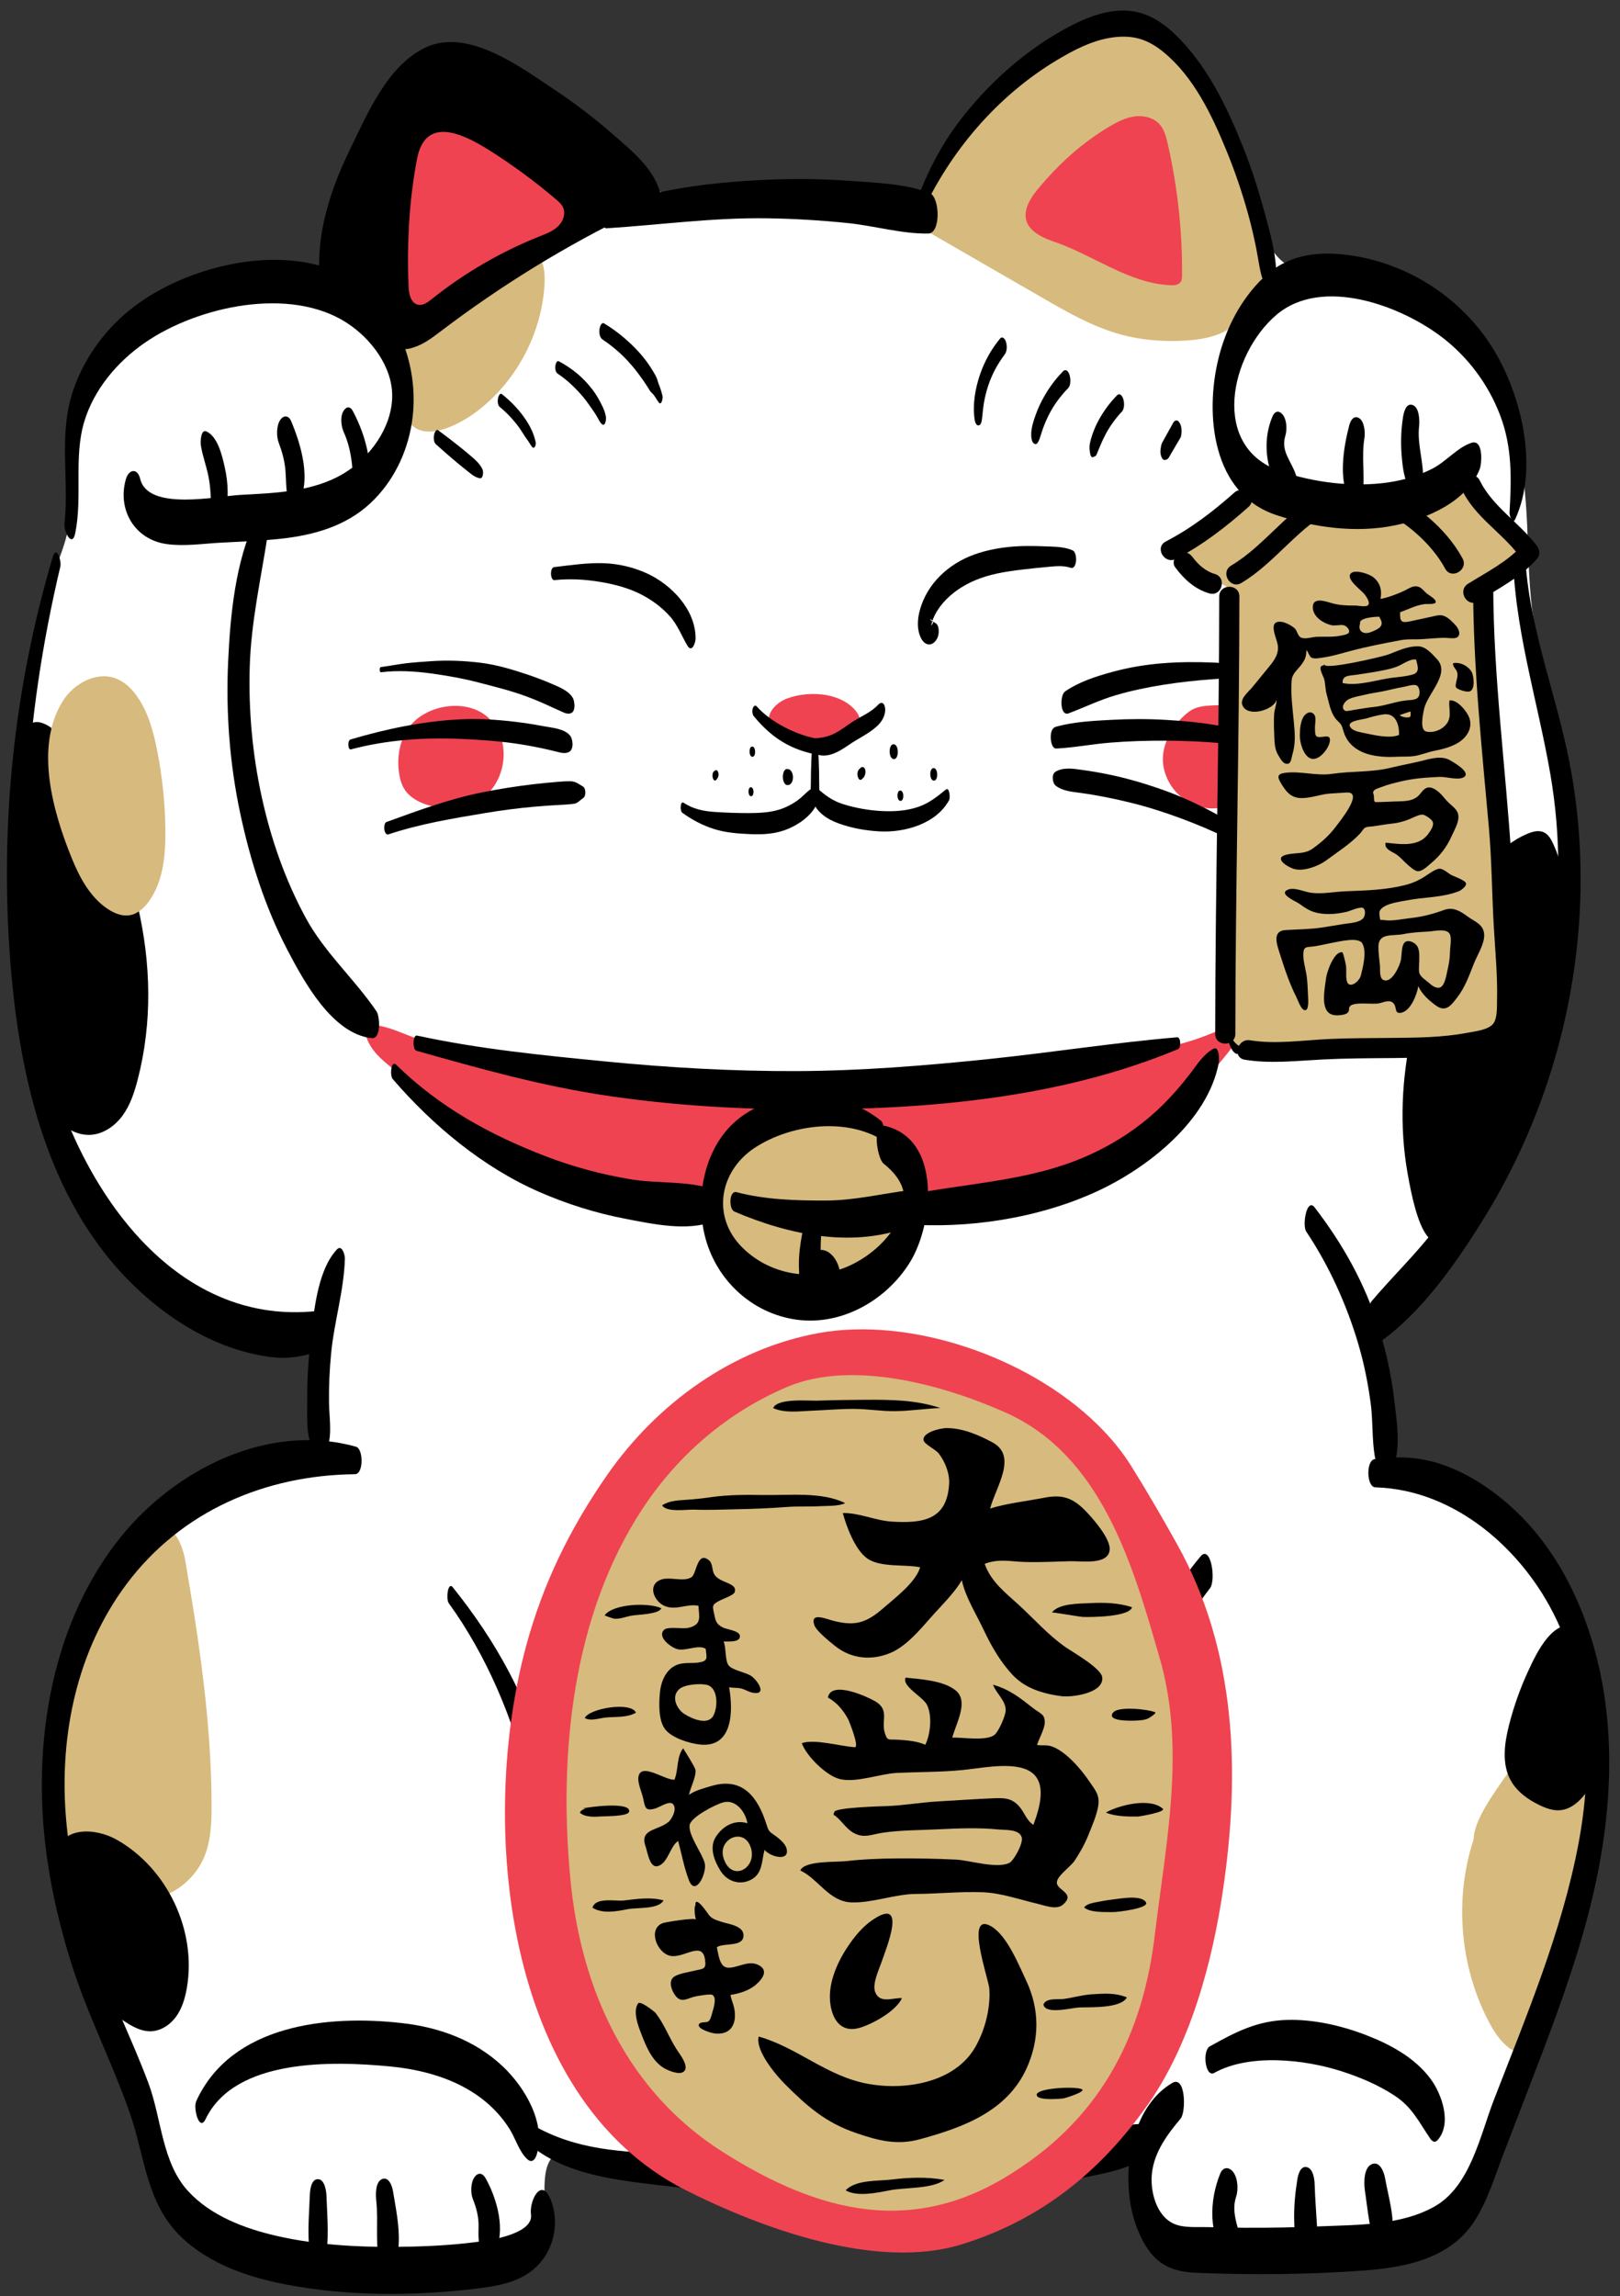 <?xml version="1.0" encoding="UTF-8"?><svg xmlns="http://www.w3.org/2000/svg" xmlns:xlink="http://www.w3.org/1999/xlink" height="630.2" preserveAspectRatio="xMidYMid meet" version="1.0" viewBox="-1.9 -2.9 444.8 630.2" width="444.8" zoomAndPan="magnify"><rect x="-1.9" y="-2.9" width="444.8" height="630.2" fill="#333333" stroke="none"/><g><g><g><g id="change1_1"><path d="M399.026,86.417c-7.71-8.265-19.295-14.084-30.769-13.722c-18.964,0.597-21.451-4.709-26.614-21.348 c-4.764-15.353-12.75-30.327-21.962-42.751c-0.789-1.064-1.66-2.138-2.864-2.69c-14.363-6.589-39.851,9.883-48.905,19.849 c-7.513,8.273-11.735,25.401-23.34,26.289c-17.755,1.359-35.606,1.477-53.377,0.351c-3.074-0.195-6.19-0.436-9.09-1.474 c-4.515-1.616-8.122-5.009-11.719-8.179c-9.977-8.794-20.907-16.506-32.536-22.959c-6.437-3.572-13.977-6.836-20.95-4.475 c-13.098,4.433-27.774,62.095-31.825,61.471c-11.666-1.684-36.352-0.63-45.561,7.883c-8.387,7.757-18.961,19.706-21.202,31.075 c-1.714,8.694,0.164,17.789-1.503,26.492c-1.1,5.745-3.698,11.072-5.718,16.561c-5.681,15.433-6.789,32.123-7.53,48.552 c-1.468,32.527-1.589,65.93,9.379,96.587c13.047,36.468,36.129,53.793,74.209,58.75c-2.165,11.853-3.149,23.921-2.931,35.967 c-23.977-2.252-47.317,13.245-59.078,34.261c-11.761,21.016-13.397,46.441-9.782,70.251c3.616,23.81,12.099,46.555,19.636,69.428 c3.956,12.008,8.158,24.839,18.058,32.702c7.16,5.687,16.384,7.977,25.366,9.686c16.572,3.153,33.423,4.841,50.291,5.036 c4.08,0.047,8.346-0.037,11.946-1.957c13.067-6.969,1.605-26.586,11.465-30.452c4.306-1.688,21.321,4.792,26.852,5.292 c43.793,3.966,95.425,6.085,136.564-11.18c-3.185,10.572-5.584,24,2.97,30.981c5.313,4.336,12.855,4.224,19.704,3.898 c11.387-0.543,22.773-1.086,34.16-1.628c4.915-0.234,9.967-0.5,14.449-2.531c8.24-3.734,12.793-12.5,16.589-20.712 c5.625-12.17,10.932-24.488,15.914-36.936c10.414-26.024,19.533-53.519,17.574-81.48c-1.958-27.962-17.376-56.609-43.531-66.689 c-4.787-1.845-10.309-3.426-12.789-7.917c-1.1-1.992-1.425-4.305-1.731-6.56c-1.331-9.806-2.662-19.613-3.993-29.419 c38.353-38.019,59.211-93.101,53.988-146.852c-1.374-14.134-4.138-26.989-7.902-40.408c-4.173-14.875-2.555-30.727-4.458-46.104 C414.554,113.765,409.743,97.906,399.026,86.417z" fill="#fff"/></g><g id="change2_1"><path d="M225.177,187.92c3.132,0.591,6.029,1.976,7.952,4.377c1.003,1.252,1.608,3.13,0.657,4.423 c-0.436,0.592-1.117,0.945-1.78,1.264c-2.094,1.01-4.247,1.9-6.444,2.662c-0.84,0.292-1.711,0.568-2.602,0.521 c-3.475-0.348-9.341-0.726-12.09-3.112c-3.83-3.324-0.639-7.75,3.336-9.235C217.367,187.64,221.44,187.215,225.177,187.92z" fill="#ef4351"/></g><g id="change3_3"><path d="M129.618,109.572c10.533-8.273,17.266-21.201,18.007-34.573c0.193-3.478-0.352-7.59-3.387-9.301 c-1.805-1.017-4.041-0.873-6.055-0.39c-3.754,0.9-7.165,2.839-10.5,4.783c-5.411,3.153-10.867,6.453-15.048,11.118 c-7.605,8.485-6.662,18.618-3.585,28.875C112.069,120.144,123.818,114.128,129.618,109.572z" fill="#d7ba7d"/></g><g id="change2_2"><path d="M111.626,281.839c-3.322-1.246-6.87-2.93-10.424-3.363c-3.11-0.379-3.55-1.029-2.87,2.02 c1.728,7.744,10.182,10.276,14.053,16.221c3.088,4.742,10.542,9.092,15.432,11.984c7.641,4.518,16.014,7.728,24.447,10.422 c38.759,12.385,80.82,13.776,120.566,5.059c8.365-1.835,16.671-4.12,24.49-7.616c14.826-6.629,27.526-17.489,37.662-30.179 c1.885-2.36,3.77-5.014,3.801-8.035c-3.531,0.383-6.805,1.948-10.127,3.204c-7.177,2.714-14.792,4.04-22.36,5.306 c-32.397,5.42-65.049,10.02-97.894,10.318C175.555,297.479,142.382,293.373,111.626,281.839z" fill="#ef4351"/></g><g id="change3_4"><path d="M252.156,49.881c-0.72,1.402-1.441,2.836-2.169,4.303c-0.493,0.995-1,2.089-0.761,3.173 c0.293,1.328,1.583,2.154,2.761,2.833c10.767,6.213,21.535,12.426,32.302,18.639c6.796,3.921,13.681,7.881,21.236,9.999 c5.927,1.661,12.154,2.145,18.296,1.739c3.797-0.251,7.669-0.871,10.976-2.753c23.68-13.473-0.299-54.228-8.936-69.718 c-11.683-20.955-25.414-16.572-42.466-5.399C267.914,22.84,260.069,34.474,252.156,49.881z" fill="#d7ba7d"/></g><g id="change4_59"><path d="M11.606,196.48c1.812,1.135,3.107,2.917,4.319,4.678c18.424,26.779,28.153,60.959,19.944,92.411 c-0.898,3.442-2.035,6.897-4.14,9.766c-2.104,2.868-5.326,5.1-8.88,5.253c-3.507,0.152-6.878-1.746-9.179-4.397 c-2.3-2.651-3.662-5.987-4.672-9.348c-2.241-7.451-2.938-15.266-3.622-23.016c-1.973-22.329-3.947-44.783-2.189-67.131 C3.57,199.814,5.035,192.363,11.606,196.48z"/></g><g id="change3_5"><path d="M15.291,189.607c3.047-4.934,9.353-8.375,14.744-6.24c2.457,0.973,4.399,2.95,5.886,5.135 c2.904,4.267,4.291,9.374,5.299,14.436c1.455,7.309,2.222,14.754,2.288,22.206c0.059,6.715-0.582,13.821-4.476,19.291 c-1.299,1.825-3.075,3.488-5.283,3.868c-2.084,0.36-4.203-0.487-5.972-1.647c-4.872-3.195-7.789-8.616-9.979-14.014 C12.696,220.067,7.506,202.215,15.291,189.607z" fill="#d7ba7d"/></g><g id="change3_6"><path d="M48.937,425.299c3.85,22.265,7.211,44.717,7.25,67.312c0.009,4.943-0.174,10.035-2.181,14.551 c-2.291,5.156-6.952,9.173-12.355,10.8c-5.403,1.627-11.453,0.873-16.356-1.92c-6.918-3.94-11.185-11.537-12.705-19.352 c-1.52-7.815-0.611-15.894,0.775-23.735c2.449-13.862,6.415-27.575,12.899-40.116c2.852-5.516,6.604-12.474,12.085-15.855 C44.586,413.138,47.999,419.875,48.937,425.299z" fill="#d7ba7d"/></g><g id="change3_7"><path d="M402.729,501.888c-5.306,16.174-3.879,34.443,3.873,49.597c1.493,2.92,3.274,5.798,5.898,7.766 c0.491,0.368,1.089,0.718,1.686,0.571c0.55-0.135,0.912-0.646,1.218-1.124c5.713-8.924,9.568-18.886,13.386-28.771 c2.312-5.988,4.635-12.011,5.895-18.305c1.389-6.939,1.457-14.065,1.521-21.141c0.037-4.137,0.075-8.274,0.112-12.412 c0.026-2.883,1.252-8.939,0.11-11.556c-1.236-2.833-2.089-1.856-5.041-0.196c-2.74,1.541-5.33,3.432-7.767,5.411 c-4.903,3.98-9.229,8.673-12.803,13.879C408.119,489.536,402.729,496.917,402.729,501.888z" fill="#d7ba7d"/></g><g id="change4_60"><path d="M30.154,502.056c13.931,7.89,21.999,24.982,19.236,40.752c-0.488,2.786-1.31,5.582-2.984,7.863 c-1.673,2.281-4.317,3.985-7.146,3.967c-2.047-0.013-3.988-0.9-5.746-1.947c-7.616-4.534-12.939-12.28-15.955-20.614 c-2.61-7.21-5.628-18.216-4.12-25.96C14.999,498.108,24.546,498.879,30.154,502.056z"/></g><g id="change4_61"><path d="M433.318,489.504c8.33-10.905,4.865-27.26,2.007-39.48c-0.58-2.48-1.482-5.252-3.801-6.304 c-6.85-3.106-11.604,7.247-13.752,11.866c-2.253,4.846-4.051,9.903-5.362,15.084c-1.268,5.01-2.01,10.595,0.49,15.118 c1.714,3.1,4.749,5.267,7.943,6.797c1.768,0.847,3.693,1.544,5.645,1.37C429.276,493.707,431.62,491.728,433.318,489.504z"/></g><g id="change2_3"><path d="M111.535,195.405c-3.445,3.52-4.569,8.847-3.887,13.725c0.233,1.669,0.673,3.346,1.605,4.75 c1.456,2.192,3.951,3.479,6.472,4.234c3.754,1.124,7.871,1.246,11.555-0.088c9.613-3.48,12.449-17.659,4.459-24.32 C126.163,189.057,116.427,190.407,111.535,195.405z" fill="#ef4351"/></g><g id="change2_4"><path d="M321.882,194.884c-2.921,3.253-4.899,7.7-4.43,11.847c0.492,4.346,3.178,8.39,7.003,10.512 c12.875,7.142,26.718-9.15,18.789-20.865c-1.708-2.524-4.201-4.616-7.157-5.355c-1.708-0.427-3.494-0.392-5.251-0.3 c-2.122,0.111-4.356,0.343-6.086,1.578C323.736,193.024,322.766,193.899,321.882,194.884z" fill="#ef4351"/></g><g id="change3_8"><path d="M212.504,304.162c-3.546,0.718-6.913,2.366-9.658,4.722c-4.776,4.098-7.663,10.216-8.18,16.489 c-0.761,9.246,3.755,18.762,11.436,23.965c7.681,5.203,18.232,5.857,26.467,1.586c7.645-3.965,12.928-11.723,14.99-20.083 c1.116-4.524,1.343-9.423-0.396-13.746c-1.924-4.782-6.092-8.399-10.736-10.637C228.673,302.721,220.747,302.494,212.504,304.162 z" fill="#d7ba7d"/></g><g id="change4_62"><path d="M111.453,92.526c2.933-0.87,5.417-2.795,7.854-4.645c16.448-12.488,34.136-23.341,52.721-32.346 c1.118-0.542,2.294-1.123,2.981-2.158c0.97-1.46,0.696-3.428,0.022-5.045c-1.821-4.37-5.999-7.216-9.96-9.809 c-9.209-6.028-18.419-12.056-27.628-18.084c-5.137-3.362-11.044-6.877-17.025-5.493c-4.127,0.955-7.364,4.085-10.195,7.236 c-8.429,9.376-15.324,20.128-20.328,31.7c-3.016,6.973-5.281,15.257-1.643,21.927c1.638,3.004,4.298,5.296,6.899,7.518 C99.649,87.167,104.664,94.789,111.453,92.526z"/></g><g id="change4_12"><path d="M12.579,149.994C1.914,185.996-1.949,223.279,0.912,260.747c2.518,32.977,10.655,68.332,36.24,91.362 c6.184,5.566,13.197,10.311,20.887,13.53c4.38,1.834,8.993,3.163,13.696,3.841c5.682,0.819,9.419-0.077,14.791-1.708 c3.205-0.973,2.657-11.3-1.043-10.875c-42.45,4.884-68.891-39.424-75.817-75.074c-8.195-42.184-4.893-87.551,4.991-129.164 C15.053,150.99,13.582,146.608,12.579,149.994L12.579,149.994z"/></g><g id="change4_42"><path d="M18.757,143.455c2.04-10.059-0.47-20.779,2.469-30.594c2.684-8.962,9.159-16.552,16.778-21.782 c14.43-9.905,39.731-15.49,55.351-5.342c6.625,4.304,12.617,12.112,12.427,20.359c-0.197,8.534-6.194,16.683-13.299,20.948 c-8.548,5.132-18.946,5.36-28.616,5.909c-6.316,0.359-25.139,4.483-27.275-4.413c-0.751-3.126-3.159-2.627-3.936,0.097 c-2.393,8.389,2.418,16.514,11.108,17.78c4.786,0.697,9.899-0.083,14.699-0.351c5.539-0.309,11.105-0.494,16.623-1.083 c8.998-0.96,17.83-3.395,24.607-9.669c6.296-5.828,10.202-13.829,11.499-22.265c2.503-16.285-4.873-34.439-20.567-41.332 c-17.006-7.469-41.27-1.376-55.582,9.427c-7.685,5.801-13.706,13.901-16.824,23.022c-4.168,12.192-1.059,24.296-2.426,36.745 C15.567,142.964,17.926,147.553,18.757,143.455L18.757,143.455z"/></g><g id="change4_35"><path d="M53.231,119.225c0.451,3.006,1.581,5.843,2.143,8.832c0.538,2.86,0.657,5.836,0.696,8.738 c0.034,2.581,2.979,6.669,3.887,2.094c0.914-4.608,0.883-8.949-0.149-13.543c-0.681-3.032-1.87-8.313-4.965-9.802 C53.173,114.742,53.117,118.469,53.231,119.225L53.231,119.225z"/></g><g id="change4_19"><path d="M74.612,118.577c0.938,2.479,1.618,4.929,1.854,7.581c0.223,2.503,0.095,5.025,0.645,7.494 c0.161,0.725,1.386,4.142,2.631,2.146c4.066-6.518,1.036-16.652-1.717-23.134c-0.688-1.619-2.067-1.641-2.981-0.303 C73.977,113.923,73.971,116.885,74.612,118.577L74.612,118.577z"/></g><g id="change4_43"><path d="M92.487,115.717c2.467,5.48,2.447,11.071,2.867,16.934c0.088,1.225,1.404,4.822,2.595,2.172 c3.518-7.827,0.868-17.678-2.955-24.875c-0.798-1.501-1.879-1.272-2.647,0.065C91.452,111.572,91.785,114.157,92.487,115.717 L92.487,115.717z"/></g><g id="change4_88"><path d="M90.053,76.36c-1.352-12.559,4.788-24.818,10.474-35.614c4.319-8.201,10.106-20.233,20.793-20.708 c5.779-0.257,11.506,3.386,16.395,6.092c5.119,2.833,10.077,5.962,14.831,9.373c4.762,3.416,9.352,7.094,13.668,11.06 c2.98,2.739,7.329,9.563,11.742,9.086c2.139-0.231,1.799-4.597,1.384-5.904c-2.135-6.72-7.507-10.999-12.672-15.531 c-5.071-4.449-10.426-8.568-16.043-12.307c-9.348-6.221-23.948-17.252-35.642-11.791C104.526,15.001,98.938,28.4,94.19,38.126 c-6.213,12.727-10.25,26.308-7.7,40.521C87.493,84.239,90.445,79.994,90.053,76.36L90.053,76.36z"/></g><g id="change4_107"><path d="M164.655,59.76c14.697-0.94,29.308-2.967,44.108-2.743c7.407,0.112,14.838,0.56,22.206,1.32 c7.2,0.743,14.794,2.984,21.992,2.868c3.546-0.057,3.185-10.029,0.419-11.109c-6.642-2.592-14.635-2.807-21.692-3.333 c-7.727-0.575-15.444-0.68-23.185-0.32c-15.033,0.698-30.22,2.473-44.32,7.779C162.81,54.739,162.984,59.867,164.655,59.76 L164.655,59.76z"/></g><g id="change4_71"><path d="M347.504,111.363c-1.735,4.068-2.057,8.537-1.156,12.859c0.526,2.523,2.622,9.359,6.186,8.759 c2.067-0.348,1.86-4.101,1.396-5.5c-1.292-3.895-4.222-6.473-2.914-10.784c0.502-1.654,0.409-4.338-0.696-5.753 C349.376,109.734,348.167,109.809,347.504,111.363L347.504,111.363z"/></g><g id="change4_3"><path d="M368.559,113.854c-1.6,6.118-3.065,15.007,0.208,20.807c1.599,2.834,3.336-0.061,3.551-2.037 c0.556-5.117-0.434-10.137,0.409-15.296c0.241-1.475,0.028-4.536-1.427-5.44C369.819,110.967,368.921,112.469,368.559,113.854 L368.559,113.854z"/></g><g id="change4_98"><path d="M383.311,111.67c-0.598,3.876-0.661,7.782-0.252,11.681c0.327,3.121,0.814,7.058,3.377,9.136 c1.779,1.443,2.363-3.449,2.379-3.95c0.155-4.895-1.629-9.463-1.075-14.455c0.17-1.537,0.081-5.083-1.725-5.791 C384.104,107.543,383.502,110.426,383.311,111.67L383.311,111.67z"/></g><g id="change4_95"><path d="M68.336,139.508c-5.61,11.745-6.999,26.292-7.595,39.147c-0.646,13.953,0.402,27.966,3.306,41.635 c2.751,12.949,6.844,25.856,13.002,37.613c4.593,8.768,12.292,22.907,23.075,24.149c2.735,0.315,2.246-6.046,1.377-7.325 c-6.106-9.002-14.201-16.022-19.479-25.737c-5.649-10.4-9.597-21.79-12.103-33.342c-2.519-11.611-3.596-23.535-3.255-35.41 c0.358-12.442,3.101-24.363,4.979-36.605C71.902,141.949,70.229,135.544,68.336,139.508L68.336,139.508z"/></g><g id="change4_34"><path d="M355.982,135.088c3.53,11.611,7.763,23.15,9.659,35.194c1.861,11.822,2.054,23.956,0.674,35.839 c-1.493,12.848-4.941,25.42-10.094,37.277c-5.205,11.978-12.658,22.323-19.866,33.11c-1.25,1.87-1.465,4.426-0.901,6.574 c0.243,0.926,1.55,4.352,3.137,2.961c10.258-8.999,17.287-21.938,22.627-34.381c5.55-12.934,9.112-26.715,10.813-40.676 c1.721-14.115,1.443-28.448-0.961-42.465c-2.201-12.833-5.394-26.918-13.502-37.29 C356.081,129.328,355.772,134.4,355.982,135.088L355.982,135.088z"/></g><g id="change4_25"><path d="M112.429,285.502c17.197,4.856,34.405,9.674,52.103,12.303c17.429,2.589,34.973,3.727,52.59,3.795 c34.919,0.135,71.907-2.955,104.471-16.564c0.823-0.344,0.749-3.318-0.287-3.23c-17.294,1.47-34.583,4.197-51.867,5.991 c-17.494,1.816-34.974,3.224-52.575,3.292c-17.533,0.068-35.115-0.943-52.562-2.65c-17.351-1.698-34.657-3.402-51.714-7.102 C111.439,281.086,111.282,285.178,112.429,285.502L112.429,285.502z"/></g><g id="change4_10"><path d="M240.014,304.741c-10.314-8.314-25.985-9.262-37.261-1.922c-10.294,6.701-13.728,20.41-11.468,31.953 c2.411,12.315,11.966,22.125,24.395,24.367c12.788,2.307,25.641-4.844,32.286-15.616c6.393-10.365,8.807-33.683-6.842-37.378 c-3.784-0.893-2.17,8.931-0.437,10.316c5.495,4.391,7.366,9.288,3.999,15.731c-2.621,5.016-7.017,9.033-11.994,11.647 c-10.09,5.298-22.667,3.766-30.817-4.368c-8.56-8.543-6.198-21.252,3.83-27.584c9.486-5.99,23.685-7.959,33.789-2.399 C241.166,310.409,241.089,305.607,240.014,304.741L240.014,304.741z"/></g><g id="change4_101"><path d="M199.753,329.653c15.131,6.457,33.093,10.299,49.012,3.741c2.56-1.055,2.297-10.025-0.887-9.623 c-7.804,0.983-15.174,2.836-23.134,2.852c-8.07,0.016-16.575-0.236-24.406-2.303 C198.257,323.771,198.158,328.972,199.753,329.653L199.753,329.653z"/></g><g id="change4_44"><path d="M219.286,331.334c-1.305,5.721-2.511,11.798-1.406,17.664c0.251,1.332,0.962,4.198,2.828,4.152 c1.81-0.044,2.515-2.929,2.621-4.286c0.36-4.645-0.208-9.292,0.366-13.932c0.202-1.631,0.042-4.601-1.507-5.637 C220.691,328.294,219.609,329.918,219.286,331.334L219.286,331.334z"/></g><g id="change4_13"><path d="M221.207,348.208c0.292,3.116-0.82,2.046,0.675,1.418c0.544-0.228,0.917-0.155,1.453,0.111 c0.476,0.236,0.885,0.605,1.208,1.066c-0.524-0.747,0.893,1.331,0.535,0.913c0.27,0.316,0.562,0.595,0.948,0.769 c-0.322-0.361-0.644-0.721-0.965-1.082c-0.054-0.137-0.109-0.274-0.163-0.411c0.314,0.932,1.591,2.826,2.608,1.301 c1.705-2.556,1.701-6.268,0.272-8.957c-0.939-1.768-2.546-3.383-4.732-3.144c-4.572,0.498-6.276,6.312-5.421,10.142 c0.223,0.997,0.876,3.385,2.383,2.619C221.482,352.204,221.327,349.494,221.207,348.208L221.207,348.208z"/></g><g id="change4_40"><path d="M105.917,293.26c10.956,12.726,24.829,24.276,40.31,31.025c7.543,3.288,15.461,5.785,23.543,7.331 c7.589,1.452,16.983,3.536,24.333,0.705c2.328-0.897,2.126-8.03-0.216-8.816c-7.082-2.374-15.293-1.479-22.711-2.726 c-7.873-1.324-15.622-3.385-23.077-6.242c-15.437-5.916-29.332-13.54-41.222-25.192 C105.451,287.948,105.1,292.311,105.917,293.26L105.917,293.26z"/></g><g id="change4_21"><path d="M246.263,333.067c17.497,1.421,37.049-1.594,53.035-8.969c13.936-6.43,30.505-19.395,33.451-35.365 c0.133-0.724,0.141-4.672-1.5-3.767c-2.751,1.517-4.481,4.371-6.355,6.808c-2.412,3.136-5.04,6.162-7.873,8.927 c-5.84,5.7-12.75,10.239-20.19,13.563c-16.278,7.272-33.624,7.466-50.757,11.073 C243.529,325.872,243.581,332.849,246.263,333.067L246.263,333.067z"/></g><g id="change4_5"><path d="M413.466,147.544c0.12,21.3,6.736,41.313,10.323,62.112c2.964,17.187,2.847,34.851-0.018,52.044 c-2.884,17.308-8.708,34.134-16.859,49.658c-4.193,7.985-9.047,15.593-14.523,22.759c-5.459,7.144-11.902,13.293-17.689,20.13 c-1.811,2.14-1.155,13.689,2.644,10.938c11.303-8.183,20.311-21.084,27.634-32.786c7.684-12.28,13.802-25.39,18.307-39.158 c9.105-27.825,11.366-58.122,5.747-86.894c-3.832-19.62-11.807-38.716-12.246-58.887 C416.686,142.92,413.44,142.973,413.466,147.544L413.466,147.544z"/></g><g id="change4_52"><path d="M95.866,394.194c-24.05-6.738-49.621,6.153-64.654,24.832C14.703,439.539,8.658,466.816,9.7,492.688 c0.588,14.615,3.549,29.094,7.894,43.035c4.443,14.254,11.336,27.461,16.21,41.525c4.133,11.927,4.465,24.783,14.197,33.986 c7.923,7.492,18.592,11.012,29.098,12.988c16.527,3.109,33.963,3.095,50.628,1.188c6.672-0.763,13.904-1.772,18.591-7.127 c4.173-4.768,5.339-11.786,2.909-17.608c-2.556-6.123-5.85,0.568-5.339,4.252c0.686,4.942-9.803,6.795-12.738,7.233 c-6.762,1.01-13.66,1.434-20.49,1.589c-12.145,0.274-24.76-0.229-36.642-2.958c-8.774-2.016-18.068-5.514-24.283-12.296 c-7.22-7.878-7.271-19.965-10.887-29.641c-4.528-12.118-10.414-23.643-14.565-35.923c-4.093-12.109-7.12-24.663-8.113-37.432 c-1.737-22.344,3.098-45.513,16.717-63.672c14.996-19.996,38.062-29.849,62.68-30.093 C97.966,401.709,97.888,394.761,95.866,394.194L95.866,394.194z"/></g><g id="change4_74"><path d="M54.535,578.761c8.047-16.786,35.047-15.971,50.62-14.476c8.882,0.853,17.974,3.306,25.173,8.797 c3.044,2.322,5.727,5.213,7.744,8.464c1.546,2.492,2.689,6.419,4.937,8.304c1.207,1.012,2.066-0.11,2.442-1.327 c2.673-8.651-3.282-18.585-9.353-24.292c-7.584-7.131-17.308-10.659-27.533-11.833c-20.478-2.351-46.999,0.38-56.589,21.431 C51.094,575.766,52.832,582.314,54.535,578.761L54.535,578.761z"/></g><g id="change4_30"><path d="M375.722,405.334c21.926,0.623,40.629,17.194,49.673,36.167c9.184,19.266,10.022,40.816,6.124,61.537 c-4.58,24.344-14.364,47.454-23.257,70.453c-3.78,9.776-6.468,23.668-16.256,29.22c-9.294,5.271-21.214,5.024-31.575,5.469 c-6.864,0.295-13.735,0.416-20.605,0.379c-3.435-0.018-6.87-0.077-10.303-0.175c-2.868-0.082-6.423,0.282-9.105-0.909 c-4.912-2.181-6.596-9.106-6.025-13.971c0.679-5.789,4.223-10.573,7.868-14.906c1.524-1.812,1.408-11.979-2.307-9.779 c-9.519,5.639-12.639,18.729-11.947,29.092c0.366,5.478,1.842,11.08,4.765,15.767c3.368,5.402,7.814,7.008,13.971,7.256 c15.251,0.614,30.641,0.486,45.867-0.64c11.456-0.847,23.751-3.281,30.382-13.641c3.571-5.578,5.519-12.142,7.877-18.288 c2.848-7.422,5.712-14.839,8.56-22.261c5.431-14.155,10.751-28.387,14.621-43.063c6.733-25.528,8.777-52.83,0.331-78.23 c-4.075-12.254-10.588-23.93-20.014-32.879c-5.176-4.914-10.996-9.062-17.604-11.83c-7.119-2.982-13.598-3.539-21.229-2.501 C373.124,397.931,373.282,405.265,375.722,405.334L375.722,405.334z"/></g><g id="change4_20"><path d="M331.471,566.066c9.686-5.403,24.863-3.708,34.946-0.465c5.073,1.632,10.181,3.781,14.639,6.728 c4.837,3.199,6.619,7.199,9.729,11.751c0.516,0.755,1.263,1.283,2.008,0.45c4.039-4.513,1.207-12.618-1.882-16.801 c-4.25-5.755-10.883-9.375-17.42-11.928c-6.803-2.656-14.446-4.451-21.783-4.291c-8.375,0.182-14.325,3.299-21.409,7.254 C328.106,559.989,329.055,567.414,331.471,566.066L331.471,566.066z"/></g><g id="change4_22"><path d="M333.129,593.706c-3.021,7.42-3.28,16.844,1.743,23.468c0.375,0.449,0.853,0.686,1.432,0.713 c0.565-0.072,1.036-0.205,1.563-0.419c1.023-0.416,1.298-2.468,1.229-3.371c-0.378-4.889-3.224-9.199-1.593-14.06 c0.655-1.952,0.476-5.181-0.859-6.834C335.511,591.805,333.905,591.801,333.129,593.706L333.129,593.706z"/></g><g id="change4_64"><path d="M354.291,595.395c-0.606,3.865-0.965,7.641-0.836,11.562c0.086,2.607-0.111,8.286,3.015,9.448 c0.676,0.251,1.204,0.056,1.683-0.469c2.168-2.37,1.645-6.232,1.471-9.131c-0.204-3.414-0.463-6.841-0.565-10.258 c-0.042-1.405-0.453-4.297-2.206-4.636C355.067,591.566,354.487,594.145,354.291,595.395L354.291,595.395z"/></g><g id="change4_96"><path d="M372.834,598.166c0.43,2.896,0.746,5.817,1.245,8.701c0.411,2.376,0.95,5.709,2.775,7.447 c1.405,1.338,2.582-0.233,3.01-1.594c1.739-5.526-0.492-12.193-1.456-17.712c-0.292-1.676-1.429-4.882-3.7-3.879 C372.504,592.102,372.561,596.327,372.834,598.166L372.834,598.166z"/></g><g id="change4_37"><path d="M83.15,599.955c-0.196,5.802-0.874,11.808,0.416,17.527c0.52,2.304,2.831,4.283,3.636,0.859 c1.423-6.048,0.749-12.352,0.54-18.498c-0.045-1.338-0.485-4.663-2.411-4.616C83.373,595.274,83.193,598.704,83.15,599.955 L83.15,599.955z"/></g><g id="change4_4"><path d="M101.415,601.223c0.642,5.927-0.518,12.304,1.225,18.055c0.558,1.84,2.136,2.708,3.199,0.738 c3.254-6.024,1.23-15.073,0.165-21.481c-0.231-1.389-1.145-4.15-3.051-3.308C101.074,596.059,101.248,599.684,101.415,601.223 L101.415,601.223z"/></g><g id="change4_84"><path d="M127.929,600.68c0.967,2.404,1.619,4.864,1.569,7.472c-0.049,2.529-0.182,5.367,1.13,7.661 c0.277,0.484,0.732,1.062,1.36,1.06c0.067,0,0.134,0,0.201-0.001c0.804-0.003,1.325-0.833,1.656-1.428 c3.303-5.945,0.705-14.94-2.421-20.476c-0.826-1.463-2.049-1.68-3.045-0.288C127.312,596.172,127.273,599.048,127.929,600.68 L127.929,600.68z"/></g><g id="change4_14"><path d="M121.323,437.146c10.375,14.343,17.652,31.616,21.793,48.791c1.981,8.219,3.232,16.528,3.665,24.973 c0.436,8.51-0.422,16.976-0.157,25.47c0.066,2.112,1.924,4.523,3.01,1.488c3.005-8.399,2.956-18.276,2.584-27.091 c-0.41-9.707-1.905-19.395-4.303-28.805c-4.697-18.431-13.67-34.46-25.5-49.208C121.073,431.091,120.49,435.994,121.323,437.146 L121.323,437.146z"/></g><g id="change4_39"><path d="M327.732,424.293c-12.411,14.848-19.557,32.808-23.078,51.713c-1.96,10.526-2.995,21.154-3.436,31.847 c-0.44,10.685-1.748,22.752,0.536,33.261c0.582,2.677,3.515,5.142,4.344,1.018c1.909-9.494,0.711-19.804,0.963-29.452 c0.257-9.818,0.925-19.679,2.546-29.376c3.004-17.974,9.461-35.764,20.699-50.248 C332.065,430.792,330.531,420.944,327.732,424.293L327.732,424.293z"/></g><g id="change4_18"><path d="M143.433,585.663c9.597,8.184,23.122,9.72,35.215,11.165c15.539,1.856,31.155,3.053,46.796,3.529 c15.187,0.462,30.448,0.267,45.561-1.419c7.495-0.836,14.955-2.047,22.318-3.678c6.363-1.41,15.262-2.461,20.178-6.862 c1.957-1.752,1.536-7.688-1.416-8.175c-3.354-0.554-6.62,1.163-9.858,2.064c-3.666,1.021-7.365,1.916-11.089,2.701 c-7.064,1.488-14.202,2.573-21.375,3.378c-14.465,1.623-29.029,2.013-43.575,1.735c-14.608-0.279-29.202-1.191-43.799-1.797 c-13.511-0.561-25.932-0.987-37.973-7.889C142.538,579.336,142.345,584.735,143.433,585.663L143.433,585.663z"/></g><g id="change4_51"><path d="M356.746,335.124c6.287,9.417,11.121,20.07,14.317,30.928c1.581,5.372,2.689,10.899,3.409,16.451 c0.74,5.705,0.137,11.713,1.775,17.243c0.971,3.279,3.533,2.702,4.519-0.111c2.013-5.74,0.784-12.846,0.083-18.762 c-0.772-6.516-2.2-12.958-4.153-19.221c-3.816-12.24-9.84-23.01-17.628-33.135C356.898,325.696,355.6,333.408,356.746,335.124 L356.746,335.124z"/></g><g id="change4_79"><path d="M90.584,340.059c-5.694,6.132-6.448,18.632-7.357,26.552c-0.594,5.173-0.823,10.404-0.782,15.61 c0.035,4.374-0.383,9.405,1.931,13.279c1.388,2.325,3.007,0.986,3.658-1.029c1.294-4.003,0.455-8.256,0.401-12.397 c-0.059-4.504,0.151-9.002,0.579-13.486c0.833-8.723,3.548-17.312,3.78-26.057C92.819,341.557,91.982,338.553,90.584,340.059 L90.584,340.059z"/></g><g id="change4_102"><path d="M102.725,181.617c4.49-0.561,9.271-0.283,13.75,0.328c4.48,0.611,8.946,1.412,13.321,2.559 c4.31,1.13,8.588,2.17,12.776,3.725c2.083,0.773,4.134,1.63,6.153,2.558c1.001,0.46,1.995,0.941,3.01,1.369 c1.046,0.441,2.145,1.169,3.239,0.645c1.215-0.582,0.933-3.17,0.429-4.086c-1.134-2.057-3.928-3.106-6.008-4.002 c-2.026-0.872-4.089-1.658-6.177-2.368c-4.244-1.442-8.736-2.791-13.196-3.338c-4.517-0.553-9.088-0.741-13.63-0.421 c-2.205,0.155-4.43,0.293-6.626,0.548c-2.371,0.275-4.708,0.758-7.077,1.054C102.196,180.25,102.27,181.673,102.725,181.617 L102.725,181.617z"/></g><g id="change4_76"><path d="M94.423,202.795c9.822-2.61,19.955-3.318,30.091-2.888c4.994,0.212,9.99,0.539,14.94,1.248 c2.476,0.355,4.941,0.793,7.388,1.312c1.306,0.277,2.604,0.586,3.902,0.901c1.202,0.292,2.563,0.751,3.685,0.073 c1.274-0.77,0.99-3.47,0.177-4.461c-1.59-1.936-5.102-2.138-7.426-2.582c-2.445-0.468-4.906-0.852-7.377-1.154 c-5.027-0.613-10.109-0.948-15.171-0.709c-10.27,0.485-20.434,2.614-30.276,5.528C93.425,200.34,93.639,203.004,94.423,202.795 L94.423,202.795z"/></g><g id="change4_103"><path d="M104.776,226.107c8.67-2.889,17.654-4.36,26.646-5.866c4.436-0.743,8.9-1.317,13.38-1.72 c2.199-0.198,4.402-0.354,6.607-0.469c1.184-0.062,2.384-0.109,3.563-0.243c0.454-0.052,0.986-0.087,1.409-0.298 c0.62-0.309,1.226-0.962,1.831-1.351c0.845-0.543,0.799-2.705-0.079-3.201c-1.195-0.676-1.922-1.366-3.315-1.414 c-1.178-0.04-2.391,0.059-3.565,0.152c-2.205,0.175-4.406,0.39-6.603,0.647c-4.65,0.544-9.279,1.272-13.873,2.181 c-9.087,1.799-17.856,5.033-26.544,8.189C103.199,223.091,103.471,226.542,104.776,226.107L104.776,226.107z"/></g><g id="change4_38"><path d="M345.281,179.966c-4.717-0.27-9.411-0.82-14.135-1.015c-4.702-0.194-9.401-0.168-14.092,0.219 c-4.63,0.382-9.182,1.152-13.664,2.385c-4.454,1.226-9.014,2.685-12.843,5.321c-1.507,1.038-1.429,6.917,0.961,6.017 c4.332-1.632,8.473-3.662,12.934-4.973c4.319-1.269,8.777-2.186,13.221-2.889c4.502-0.712,9.049-1.19,13.594-1.518 c4.687-0.338,9.398-0.649,14.097-0.522C346.364,183.018,346.343,180.026,345.281,179.966L345.281,179.966z"/></g><g id="change4_45"><path d="M347.819,199.637c-4.929-1.249-9.872-2.443-14.879-3.339c-4.884-0.874-9.871-1.326-14.821-1.614 c-4.955-0.288-9.907-0.272-14.863-0.003c-5.071,0.275-10.364,0.52-15.264,1.908c-1.211,0.343-1.42,1.928-1.393,3.019 c0.02,0.802,0.319,3.01,1.54,2.947c4.934-0.253,9.825-1.219,14.759-1.616c5.02-0.404,10.07-0.564,15.106-0.545 c9.867,0.038,19.99,0.766,29.664,2.756C348.726,203.368,348.856,199.899,347.819,199.637L347.819,199.637z"/></g><g id="change4_67"><path d="M342.161,226.779c-8.162-5.552-16.77-10.16-26.125-13.356c-4.54-1.551-9.19-2.875-13.895-3.827 c-2.316-0.469-4.649-0.859-6.99-1.183c-2.357-0.326-5.134-0.801-7.28,0.532c-1.121,0.697-0.82,3.097,0.094,3.808 c1.91,1.487,4.56,1.673,6.875,1.992c2.343,0.323,4.676,0.718,6.995,1.182c4.723,0.945,9.384,2.075,13.974,3.544 c8.938,2.862,17.782,6.522,25.897,11.25C343.025,231.491,343.255,227.523,342.161,226.779L342.161,226.779z"/></g><g id="change4_66"><path d="M150.334,156.333c4.131-0.43,8.285-0.221,12.384,0.456c3.97,0.656,7.912,1.653,11.504,3.512 c2.909,1.506,5.612,3.502,7.798,5.949c2.163,2.423,3.253,5.433,4.808,8.044c1.262,2.119,2.263-0.792,2.26-1.988 c-0.019-7.833-6.525-14.663-13.297-17.794c-3.706-1.713-7.919-2.702-11.997-2.827c-4.546-0.14-9.047,0.547-13.547,1.075 C149.012,152.907,149.172,156.454,150.334,156.333L150.334,156.333z"/></g><g id="change4_1"><path d="M292.582,148.146c-1.901-0.811-3.933-0.954-5.976-1.03c-2.226-0.082-4.459-0.176-6.687-0.152 c-4.456,0.047-8.828,0.591-13.091,1.923c-7.138,2.231-13.321,7.27-15.794,14.469c-0.906,2.635-1.353,5.634-0.321,8.297 c0.382,0.987,1.155,2.253,2.36,2.321c1.169,0.066,1.954-0.84,2.422-1.792c0.491-0.999,0.622-3.557-0.654-4.13 c-0.393-0.176-0.7-0.393-1.042-0.63c-1.134-0.787,1.527-0.11-0.011,1.339c-0.067,0.223-0.048,0.128,0.056-0.285 c0.061-0.253,0.128-0.504,0.202-0.754c0.088-0.291,0.132-0.427,0.243-0.714c0.62-1.606,1.562-3.044,2.674-4.35 c2.318-2.722,5.381-4.773,8.647-6.19c4.095-1.777,8.576-2.484,12.981-3.017c2.307-0.279,4.62-0.514,6.934-0.725 c2.174-0.198,4.411-0.505,6.523,0.215C293.867,153.563,294.048,148.772,292.582,148.146L292.582,148.146z"/></g><g id="change4_86"><path d="M117.754,119.007c1.939,1.751,3.896,3.463,5.904,5.134c0.989,0.823,1.977,1.641,2.997,2.424 c0.505,0.388,0.999,0.832,1.549,1.155c0.52,0.306,1.203,0.653,1.813,0.643c0.432-0.007,0.609-0.647,0.666-0.96 c0.099-0.546,0.06-1.171-0.197-1.671c-0.66-1.287-1.707-2.269-2.788-3.206c-1.039-0.901-2.096-1.771-3.168-2.631 c-2-1.605-4.027-3.154-6.094-4.672c-0.656-0.482-1.091,0.861-1.156,1.221C117.148,117.178,117.14,118.453,117.754,119.007 L117.754,119.007z"/></g><g id="change4_104"><path d="M135.274,108.756c1.906,1.578,3.624,3.373,5.107,5.354c0.717,0.957,1.313,1.976,1.969,2.973 c0.29,0.442,0.634,0.832,0.917,1.281c0.321,0.509,0.605,1.018,0.997,1.476c0.235,0.275,0.533,0.151,0.702-0.118 c0.232-0.368,0.283-0.936,0.194-1.353c-0.6-2.824-2.08-5.37-3.827-7.635c-1.577-2.043-3.413-3.85-5.432-5.453 c-0.588-0.467-1.007,0.814-1.062,1.121C134.722,107.051,134.7,108.28,135.274,108.756L135.274,108.756z"/></g><g id="change4_105"><path d="M151.221,99.66c2.655,1.784,4.943,3.971,6.999,6.414c0.993,1.18,1.827,2.454,2.721,3.706 c0.398,0.558,0.765,1.139,1.112,1.73c0.393,0.669,0.689,1.438,1.269,1.966c1.011,0.919,1.234-1.333,1.154-1.88 c-0.259-1.792-1.221-3.537-2.09-5.111c-0.838-1.519-1.927-2.912-3.077-4.207c-2.164-2.438-4.854-4.45-7.719-5.991 c-0.665-0.358-0.969,0.821-1.017,1.243C150.496,98.22,150.584,99.232,151.221,99.66L151.221,99.66z"/></g><g id="change4_85"><path d="M163.533,90.275c3.378,2.253,6.353,4.976,8.881,8.155c1.193,1.5,2.315,3.06,3.356,4.668 c0.258,0.399,0.495,0.811,0.751,1.211c0.263,0.412,0.576,0.635,0.848,0.93c0.622,0.674,1.035,1.611,1.62,2.336 c0.769,0.951,1.132-1.271,1.036-1.687c-0.278-1.201-0.635-2.334-1.103-3.474c-0.263-0.642-0.2-0.852-0.544-1.636 c-0.235-0.536-0.533-1.041-0.829-1.546c-1.105-1.885-2.389-3.667-3.85-5.292c-2.807-3.123-6.103-5.871-9.689-8.054 c-0.842-0.513-1.257,1.111-1.314,1.618C162.597,88.393,162.706,89.723,163.533,90.275L163.533,90.275z"/></g><g id="change4_32"><path d="M272.654,90.069c-2.42,2.918-4.257,6.258-5.48,9.843c-1.323,3.879-2.091,8.301-1.463,12.393 c0.075,0.487,0.352,1.585,1.035,1.569c0.69-0.017,0.892-1.121,0.957-1.617c0.193-1.492,0.296-3.046,0.536-4.489 c0.27-1.627,0.683-3.266,1.2-4.832c1.014-3.073,2.581-5.96,4.521-8.543c0.688-0.916,0.666-2.412,0.341-3.459 C274.075,90.208,273.384,89.189,272.654,90.069L272.654,90.069z"/></g><g id="change4_81"><path d="M289.961,99.037c-2.252,2.285-4.118,4.891-5.63,7.719c-0.724,1.354-1.355,2.762-1.868,4.209 c-0.645,1.819-1.312,3.816-1.215,5.771c0.033,0.653,0.131,1.465,0.597,1.974c0.334,0.364,0.81,0.404,1.118-0.027 c0.486-0.681,0.602-1.276,0.888-2.098c0.223-0.642,0.467-1.487,0.619-1.895c0.523-1.409,1.107-2.785,1.807-4.116 c1.339-2.545,3.093-4.864,5.094-6.924c0.817-0.842,0.691-2.672,0.371-3.69C291.47,99.094,290.796,98.189,289.961,99.037 L289.961,99.037z"/></g><g id="change4_29"><path d="M304.749,105.658c-2,2.037-3.665,4.347-5.038,6.848c-0.688,1.253-1.226,2.549-1.696,3.897 c-0.258,0.738-0.47,1.473-0.632,2.238c-0.235,1.113-0.156,2.144,0.097,3.236c0.048,0.206,0.327,0.815,0.647,0.723 c0.107-0.031,0.218-0.053,0.317-0.105c0.029-0.015,0.214-0.125,0.057-0.062c-0.118,0.032-0.088,0.022,0.089-0.029 c0.181-0.031,0.324-0.129,0.428-0.295c0.136-0.163,0.217-0.375,0.302-0.567c0.25-0.567,0.471-1.145,0.703-1.719 c0.486-1.202,1.043-2.39,1.644-3.54c1.128-2.156,2.691-4.308,4.458-6.194c0.767-0.818,0.704-2.565,0.362-3.546 C306.201,105.725,305.565,104.826,304.749,105.658L304.749,105.658z"/></g><g id="change4_97"><path d="M320.109,113.351c-0.562,1.011-1.124,2.023-1.686,3.034c-0.281,0.506-0.562,1.011-0.843,1.517 c-0.131,0.235-0.274,0.467-0.393,0.708c-0.297,0.598-0.357,1.264-0.444,1.914c-0.088,0.658-0.002,1.361,0.25,1.973 c0.07,0.214,0.18,0.406,0.329,0.577c0.148,0.185,0.34,0.284,0.574,0.296c0.078-0.02,0.157-0.039,0.236-0.06 c0.363-0.095,0.543-0.178,0.784-0.481c0.234-0.294,0.413-0.689,0.606-1.017c0.297-0.505,0.594-1.01,0.891-1.516 c0.584-0.994,1.168-1.988,1.753-2.982c0.31-0.527,0.37-1.432,0.356-2.015c-0.015-0.624-0.132-1.441-0.455-1.995 c-0.199-0.342-0.529-0.862-0.999-0.807C320.575,112.554,320.331,112.952,320.109,113.351L320.109,113.351z"/></g><g id="change4_54"><path d="M250.897,56.288c7.878-17.471,20.962-32.839,37.431-42.705c4.489-2.689,9.295-5.206,14.505-6.093 c2.607-0.444,5.353-0.493,7.924,0.192c2.565,0.683,4.887,2.13,6.917,3.807c8.195,6.769,13.14,17.15,17.098,26.771 c2.411,5.86,4.46,11.895,6.137,18.005c0.816,2.971,1.471,5.891,2.094,8.933c0.672,3.279,0.978,6.758,2.225,9.875 c0.305,0.761,0.843,1.791,1.824,1.551c0.919-0.225,1.386-1.608,1.43-2.429c0.355-6.535-1.691-13.298-3.389-19.527 c-1.571-5.763-3.396-11.451-5.608-17.002c-4.234-10.623-9.375-21.448-17.382-29.78c-3.886-4.044-8.447-7.405-14.217-7.834 c-5.659-0.421-11.312,1.768-16.232,4.365c-9.109,4.807-17.307,11.384-24.269,18.951c-3.888,4.226-7.501,8.823-10.447,13.759 c-3.092,5.182-5.533,10.505-7.52,16.195c-0.32,0.918-0.42,2.116,0.074,3C249.901,57.051,250.534,57.093,250.897,56.288 L250.897,56.288z"/></g><g id="change2_5"><path d="M110.274,75.735c0.081,2.041,0.625,4.607,2.627,5.013c1.362,0.276,2.639-0.667,3.724-1.535 c8.959-7.168,18.986-12.999,29.646-17.24c1.768-0.703,3.602-1.394,4.99-2.695c1.387-1.302,2.222-3.402,1.471-5.15 c-0.41-0.955-1.22-1.67-2.012-2.344c-5.774-4.917-11.899-9.421-18.314-13.468c-7.648-4.825-17.555-9.27-19.797,2.372 C110.402,52.149,109.813,64.089,110.274,75.735z" fill="#ef4351"/></g><g id="change2_6"><path d="M302.619,31.894c2.172-1.291,4.473-2.486,6.976-2.83c2.503-0.344,5.267,0.301,6.934,2.201 c1.239,1.413,1.732,3.314,2.152,5.145c2.728,11.877,4.065,24.073,3.977,36.258c-0.004,0.62-0.024,1.28-0.369,1.796 c-0.579,0.868-1.799,0.971-2.841,0.924c-11.515-0.518-21.259-8.371-32.185-12.041c-8.491-2.852-9.741-7.671-4.237-14.303 C288.643,42.275,295.028,36.404,302.619,31.894z" fill="#ef4351"/></g><g id="change4_11"><path d="M205.115,193.747c2.285,2.734,4.81,5.158,7.874,6.999c1.471,0.884,3.007,1.618,4.623,2.194 c0.779,0.278,1.569,0.523,2.369,0.733c0.902,0.237,1.81,0.565,2.722,0.32c1.364-0.367,1.214-3.15,0.172-3.803 c-0.753-0.472-1.542-0.557-2.397-0.775c-0.801-0.204-1.594-0.445-2.374-0.718c-1.548-0.543-3.073-1.204-4.527-1.965 c-2.841-1.487-5.586-3.368-7.727-5.763c-0.483-0.541-0.948,0.136-1.075,0.6C204.59,192.248,204.644,193.184,205.115,193.747 L205.115,193.747z"/></g><g id="change4_75"><path d="M221.055,202.27c-0.14,2.204-0.241,4.396-0.286,6.605c-0.021,1.027-0.027,2.054-0.031,3.082 c-0.004,1.225-0.217,2.729,0.239,3.878c0.153,0.385,0.353,0.874,0.81,0.963c0.408,0.08,0.735-0.22,0.89-0.588 c0.528-1.26,0.352-2.727,0.347-4.072c-0.004-1.027-0.007-2.054-0.027-3.08c-0.043-2.138-0.137-4.258-0.271-6.392 c-0.031-0.496-0.152-1.468-0.772-1.591C221.361,200.956,221.083,201.829,221.055,202.27L221.055,202.27z"/></g><g id="change4_57"><path d="M221.694,203.818c3.235,1.808,6.797-0.417,9.474-2.267c2.53-1.749,5.463-3.034,7.731-5.133 c1.251-1.158,2.224-2.716,2.248-4.454c0.02-1.411-0.739-2.721-1.983-1.385c-1.891,2.031-4.517,3.066-6.828,4.537 c-1.643,1.045-3.164,2.287-4.891,3.196c-1.762,0.928-3.585,1.34-5.568,1.413c-0.783,0.029-0.98,1.268-1.002,1.829 C220.846,202.294,220.962,203.409,221.694,203.818L221.694,203.818z"/></g><g id="change4_49"><path d="M185.451,220.184c2.636,1.936,5.649,3.51,8.771,4.484c3.232,1.007,6.637,1.245,10.001,1.385 c3.565,0.148,7.015-0.069,10.335-1.484c2.931-1.249,5.918-3.334,7.488-6.156c0.52-0.935,0.478-2.377,0.143-3.366 c-0.188-0.554-0.893-1.797-1.657-1.235c-1.166,0.859-2.1,1.97-3.266,2.833c-1.197,0.886-2.502,1.626-3.879,2.194 c-3.101,1.279-6.512,1.425-9.825,1.431c-3.047,0.006-6.091-0.106-9.131-0.304c-3.143-0.205-6.017-0.786-8.669-2.546 C184.927,216.866,184.701,219.633,185.451,220.184L185.451,220.184z"/></g><g id="change4_68"><path d="M221.086,216.487c1.044,3.494,4.038,5.451,7.321,6.637c3.574,1.292,7.474,1.981,11.261,2.175 c6.902,0.354,15.551-2.1,19.063-8.644c0.269-0.502,0.109-3.675-0.946-2.822c-2.362,1.908-4.504,3.654-7.419,4.687 c-3.341,1.184-7.069,1.385-10.582,1.166c-3.459-0.216-7.031-0.855-10.334-1.917c-2.773-0.891-4.777-2.359-6.909-4.279 C221.009,212.11,220.867,215.755,221.086,216.487L221.086,216.487z"/></g><g id="change4_33"><path d="M194.783,211.146c0.105-0.151,0.21-0.302,0.314-0.453c0.078-0.093,0.134-0.197,0.168-0.313 c0.057-0.13,0.091-0.267,0.102-0.41c0.005-0.106,0.01-0.213,0.014-0.319c0.001-0.157-0.021-0.311-0.065-0.46 c-0.014-0.092-0.043-0.18-0.087-0.262c-0.039-0.114-0.1-0.215-0.183-0.304c-0.051-0.039-0.102-0.078-0.152-0.117 c-0.112-0.054-0.223-0.052-0.333,0.008c-0.121,0.075-0.242,0.15-0.364,0.225c-0.132,0.086-0.229,0.202-0.293,0.348 c-0.033,0.09-0.067,0.18-0.1,0.27c-0.058,0.22-0.084,0.443-0.077,0.67c-0.001,0.174,0.023,0.343,0.071,0.508 c0.027,0.149,0.078,0.289,0.152,0.422c0.05,0.113,0.126,0.203,0.226,0.268c0.071,0.074,0.159,0.109,0.266,0.107 C194.583,211.322,194.696,211.259,194.783,211.146L194.783,211.146z"/></g><g id="change4_106"><path d="M204.7,204.826c1.007,0,0.964-2.815-0.069-2.815C203.624,202.011,203.667,204.826,204.7,204.826L204.7,204.826z"/></g><g id="change4_17"><path d="M211.992,207.868c0.039,0,0.037-0.108-0.003-0.108C211.951,207.76,211.952,207.868,211.992,207.868L211.992,207.868z"/></g><g id="change4_89"><path d="M204.33,215.646c0.897,0,0.859-2.479-0.061-2.479C203.372,213.167,203.41,215.646,204.33,215.646L204.33,215.646z"/></g><g id="change4_8"><path d="M214.243,212.583c0.129-0.014,0.258-0.027,0.387-0.041c0.231-0.021,0.417-0.124,0.56-0.309 c0.183-0.235,0.311-0.497,0.384-0.786c0.006-0.025,0.012-0.05,0.018-0.074c-0.201,0.314-0.402,0.627-0.603,0.941 c0.025-0.011,0.049-0.021,0.074-0.032c0.118-0.051,0.197-0.147,0.297-0.234c0.165-0.211,0.281-0.447,0.347-0.708 c0.086-0.323,0.125-0.652,0.114-0.986c-0.006-0.335-0.061-0.661-0.163-0.979c-0.079-0.257-0.206-0.487-0.382-0.69 c-0.044-0.037-0.089-0.072-0.136-0.105c-0.039-0.046-0.085-0.08-0.138-0.102c-0.011-0.005-0.023-0.01-0.034-0.015 c-0.025-0.011-0.05-0.022-0.076-0.032c0.216,0.303,0.432,0.607,0.649,0.91c-0.007-0.026-0.014-0.052-0.022-0.078 c-0.087-0.286-0.228-0.541-0.422-0.767c-0.152-0.178-0.343-0.272-0.575-0.282c-0.13-0.014-0.259-0.027-0.389-0.041 c-0.177,0.006-0.322,0.073-0.433,0.201c-0.162,0.117-0.281,0.272-0.355,0.465c-0.112,0.227-0.185,0.466-0.218,0.716 c-0.067,0.279-0.092,0.563-0.077,0.852c0.018,0.195,0.037,0.39,0.055,0.585c0.052,0.34,0.158,0.662,0.316,0.966 c0.08,0.113,0.159,0.226,0.239,0.339C213.814,212.477,214.008,212.573,214.243,212.583L214.243,212.583z"/></g><g id="change4_47"><path d="M234.769,210.941c0.126-0.126,0.251-0.251,0.377-0.377c0.031-0.031,0.062-0.062,0.093-0.093 c0.007-0.007,0.014-0.014,0.021-0.021c0.005-0.005,0.01-0.01,0.015-0.016c0.052-0.08,0.104-0.16,0.156-0.24 c0.039-0.103,0.078-0.206,0.118-0.309c0.002-0.005,0.003-0.011,0.005-0.016c0.004-0.013,0.008-0.027,0.012-0.04 c0.031-0.098,0.061-0.197,0.091-0.295c0.057-0.209,0.082-0.422,0.076-0.638c-0.004-0.217-0.04-0.428-0.107-0.634 c-0.052-0.167-0.135-0.316-0.251-0.446c-0.091-0.104-0.204-0.159-0.341-0.164c-0.064-0.007-0.127-0.014-0.191-0.02 c-0.062-0.007-0.061,0.001-0.148,0.025c-0.121,0.018-0.219,0.08-0.293,0.187c-0.003,0.003-0.007,0.007-0.01,0.01 c-0.007,0.007-0.014,0.014-0.021,0.021c-0.033,0.033-0.065,0.065-0.098,0.098c-0.126,0.126-0.251,0.251-0.376,0.377 c-0.1,0.117-0.172,0.249-0.215,0.395c-0.072,0.164-0.116,0.337-0.131,0.518c-0.028,0.202-0.028,0.403,0.001,0.603 c0.008,0.191,0.045,0.378,0.109,0.56c0.044,0.101,0.089,0.202,0.133,0.303c0.083,0.163,0.204,0.29,0.363,0.38 c0.071,0.016,0.143,0.033,0.214,0.049C234.533,211.143,234.667,211.071,234.769,210.941L234.769,210.941z"/></g><g id="change4_99"><path d="M243.54,205.456c1.475,0,1.412-4.076-0.1-4.076C241.964,201.381,242.027,205.456,243.54,205.456L243.54,205.456z"/></g><g id="change4_9"><path d="M254.52,211.368c1.247,0,1.194-3.445-0.085-3.445C253.188,207.922,253.241,211.368,254.52,211.368L254.52,211.368z"/></g><g id="change4_36"><path d="M245.356,216.934c1.053,0,1.008-2.857-0.07-2.857C244.233,214.077,244.278,216.934,245.356,216.934L245.356,216.934z"/></g><g id="change4_63"><path d="M399.567,244.689c4.355-7.688,9.837-15.39,18-18.773c1.373-0.569,2.952-1,4.318-0.415 c1.339,0.573,2.112,1.965,2.713,3.291c8.755,19.323,1.197,41.748-6.389,61.559c-5.127,13.389-9.956,27.419-17.064,39.921 c-10.135,17.825-14.282,1.994-16.613-11.385C380.109,293.508,387.031,266.819,399.567,244.689z"/></g></g><g><g id="change2_7"><path d="M299.515,388.197c-19.272-18.957-51.784-29.697-76.572-25.217c-23.721,4.287-44.488,19.363-58.125,38.948 c-10.194,14.642-17.611,29.741-22.287,47.035c-13.079,48.381-6.19,123.766,43.551,149.134 c21.348,10.783,52.887,22.272,76.251,14.967c21.484-6.716,37.512-19.602,50.459-37.641 c11.974-16.683,18.127-39.358,21.112-59.614c4.755-32.277,3.69-65.727-12.63-94.891c-4.074-7.28-8.086-14.244-12.495-21.302 C306.244,395.555,303.11,391.733,299.515,388.197z" fill="#ef4351"/></g><g id="change3_1"><path d="M274.352,384.879c-17.03-7.613-42.256-14.682-60.166-7.087c-16.305,6.915-29.993,18.675-39.692,33.448 c-19.341,29.457-23.051,67.393-19.779,101.704c2.88,30.197,15.559,58.183,41.854,74.832 c26.295,16.649,52.461,23.517,80.283,5.219c24.054-15.415,35.263-38.008,38.396-65.452c3.116-25.363,8.525-51.332,1.024-76.155 C308.984,425.943,300.271,396.532,274.352,384.879z" fill="#d7ba7d"/></g><g id="change4_77"><path d="M257.884,399.693c0.568,1.484,0.893,3.059,0.822,4.512c-0.484,9.922-6.924,11.095-15.786,10.536 c-4.404-0.278-9.019-2.459-13.417-2.349c1.009,3.682,3.271,9.845,6.526,12.325c3.593,2.739,10.531,1.678,14.72,2.564 c-1.282,4.207-6.79,8.303-10.015,11.124c-4.7,4.111-7.72,5.049-13.498,3.649c-2.349-0.569-6.717-2.593-5.57,1.039 c0.523,1.658,4.362,4.7,5.741,5.801c4.392,3.508,9.913,4.047,15.064,1.937c4.32-1.77,8.083-6.222,11.177-9.745 c2.782-3.168,6.437-6.652,8.536-10.266c1.012,4.723,3.902,9.163,6.07,13.788c2.017,4.299,4.515,8.56,7.705,12.034 c3.519,3.833,8.325,5.298,13.506,6.013c2.72,0.375,11.797-0.725,11.271-5.201c-0.291-2.467-8.233-6.974-10.098-8.274 c-4.778-3.332-8.457-7.582-12.781-11.547c-3.519-3.228-7.742-6.408-9.386-11.307c3.891-1.47,6.935-0.633,10.91-0.507 c4.145,0.129,8.515-0.106,12.599-0.209c3.141-0.08,10.4,1.119,10.798-3.105c0.286-3.028-4.476-8.464-6.475-10.543 c-3.553-3.696-6.412-4.767-11.481-3.771c-4.741,0.93-10.455,1.55-14.874,2.967c1.646-6.086,7.642-14.422,0.593-18.193 c-3.776-2.02-8.114-3.882-12.473-3.895c-2.021-0.004-7.124,1.368-6.311,3.536c0.374,0.998,3.236,2.341,4.095,3.446 C256.655,397.084,257.369,398.351,257.884,399.693z"/></g><g id="change4_70"><path d="M231.017,469.071c0.539,1.204,3.051,7.668,1.779,7.591c-3.988-0.243-10.947-2.338-14.556-1.105 c1.292,3.569,6.813,9.045,10.57,9.883c4.546,1.015,10.888-1.49,15.532-1.716c5.909-0.287,11.766-0.201,17.655-0.758 c5.209-0.492,12.281-2.04,17.195-0.453c6.971,2.252,4.549,10.37,2.644,15.466c-1.917-1.234-2.389-3.324-3.855-5.014 c-2.05-2.364-4.111-2.405-7.15-2.28c-5.069,0.208-10.302,0.587-15.249,0.866c-4.823,0.272-9.548,1.138-14.077,1.279 c-1.766,0.055-13.587,0.382-14.283,1.526c-0.17,0.28-0.171,0.56-0.29,0.815c2.113,1.309,3.283,3.759,5.529,5.003 c2.913,1.614,5.009,0.395,8.021-0.044c5.017-0.732,10.417-0.684,15.538-0.943c5.319-0.269,10.902-0.469,16.077,0.043 c2.091,0.208,5.947-0.118,6.542,2.223c0.434,1.712-2.254,6.387-3.361,6.942c-3.456,1.734-10.964-0.706-14.727-0.884 c-5.354-0.254-10.622-0.359-15.904-0.323c-4.665,0.031-9.502,0.205-14.146,0.741c-2.773,0.32-11.573-0.179-12.652,2.576 c4.895,2.265,7.869,8.526,14,8.752c5.743,0.212,11.926-2.288,17.826-2.322c6.103-0.035,12.148-0.698,18.241-0.46 c5.092,0.2,10.156,2.019,15.244,3.216c1.864,0.438,5.048,1.721,6.819,0.17c3.428-3.001-1.338-3.838-1.686-5.795 c-0.335-1.883,3.697-4.489,4.863-6.255c1.474-2.23,2.79-4.556,3.785-7.051c0.95-2.382,2.22-5.261,2.663-7.782 c0.555-3.157-0.717-4.425-2.482-7.03c-2.289-3.378-6.421-8.178-10.279-9.516c-1.335-0.462-2.723-0.169-4.002-0.372 c0.509-1.77,2.055-4.319,2.113-6.1c0.077-2.401-1.147-2.421-3.215-4.038c-3.594-2.81-6.348-5.075-10.992-6.413 c0.803,2.296,3.545,4.377,3.481,7.043c-0.036,1.546-1.921,5.704-2.976,6.64c-2.131,1.887-8.721,0.746-11.69,0.833 c1.073-3.989,4.592-9.952,0.954-12.93c-3.385-2.771-9.788-3.106-13.762-3.528c-1.149,2.298,4.743,5.272,5.833,7.414 c1.537,3.017,0.989,8.114-0.43,11.014c-2.273-0.999-4.773-1.199-7.217-1.37c-2.9-0.202-3.157,0.505-3.906-1.917 c-1.047-3.379,1.454-6.353-2.793-8.743c-2.229-1.256-11.915-5.678-12.834-0.949c2.538,1.452,4.182,3.447,5.529,5.891 C230.954,468.936,230.982,468.991,231.017,469.071z"/></g><g id="change4_69"><path d="M240.166,535.58c1.374-4.015,7.189-18.142-2.576-11.451c-2.355,1.615-4.306,3.842-5.955,6.152 c-3.012,4.22-5.75,9.742-5.674,15.053c0.072,4.99,2.436,10.108,8.292,8.315c3.707-1.135,9.896-4.613,11.496-8.116 c-2.392-0.156-6.023,1.612-7.324-1.584C237.501,541.68,239.412,537.783,240.166,535.58z"/></g><g id="change4_50"><path d="M269.738,542.91c0.368,5.304-1.182,11.427-3.859,16.075c-5.685,9.865-19.395,11.946-29.517,10.067 c-11.359-2.108-19.136-9.878-29.935-12.972c-1.015,3.823,4.742,10.622,7.274,13.139c6.051,6.016,11.026,10.457,19.423,13.332 c6.061,2.076,11.229,3.435,17.5,1.731c11.872-3.226,23.991-7.653,29.356-19.504c3.593-7.935,3.589-16.169-0.113-24.034 c-2.055-4.363-5.249-12.305-9.517-14.858C262.797,521.366,269.563,540.394,269.738,542.91z"/></g><g id="change4_91"><path d="M204.407,457.147c-1.574-1.12-5.437-1.574-6.36-3.092c-0.892-1.467-0.557-4.668-1.255-6.411 c1.165-0.018,4.655,0.322,4.464-1.548c-0.145-1.415-3.518-1.735-4.577-2.251c-1.873-0.913-2.059-1.685-2.469-3.627 c-0.503-2.377-0.751-2.637,1.6-3.851c0.675-0.349,3.571-1.396,3.934-2.127c0.903-1.817-1.656-2.519-2.896-3.083 c-1.013-0.461-1.933-0.906-2.567-1.844c-0.731-1.08-0.441-3.055-1.46-3.909c-3.32-2.786-3.425,3.634-4.837,4.576 c-2.29,1.523-6.344-0.42-8.889,0.893c-3.126,1.614-1.33,5.704,1.331,6.946c3.206,1.496,6.234-0.661,9.453,0.031 c0.158,3.135,1.017,5.113-2.724,6.046c-1.642,0.409-5.72-0.488-6.751,0.578c-1.95,2.014,2.095,4.936,3.81,5.307 c2.332,0.505,5.66-1.373,7.652-0.123c0.286,2.521,0.73,3.355-1.941,3.757c-1.752,0.264-3.54-0.025-5.247,0.408 c-3.362,0.853-5.034,4.364-5.368,7.726c-0.289,2.906-0.471,7.714,1.393,10.155c1.825,2.392,6.478,3.847,9.396,4.2 c9.336,1.132,9.33-9.318,8.189-15.696c1.084,0.209,2.215,0.08,3.288,0.331c1.072,0.25,2.159,1.008,3.351,1.198 C208.755,462.349,206.165,458.398,204.407,457.147z M193.988,467.963c-1.47,2.818-5.825,0.952-7.971-0.417 c-2.113-1.347-3.726-4.732-1.447-6.799c1.486-1.346,5.752-1.634,7.593-1.202C195.214,460.26,195.311,465.425,193.988,467.963z"/></g><g id="change4_65"><path d="M190.312,520.026c-2.21-1.521-1.401,2.963-1.155,3.971c-0.162-0.662-8.364,0.675-9.093,0.953 c-4.132,1.578-1.668,8.1,2.018,8.965c3.627,0.85,8.801-4.235,9.582,0.96c0.439,2.914-0.474,2.529-3.062,3.171 c-1.386,0.343-4.767,0.827-5.767,1.916c-1.174,1.28-0.263,3.666,0.759,4.949c1.654,2.075,3.168,0.667,5.323,0.192 c0.719-0.159,4.204-0.809,4.795-0.449c1.258,0.763,0.326,3.571-0.029,4.811c-0.22,0.765-0.459,1.916-1.047,2.429 c-0.548,0.479-2.41,0.001-2.668,0.93c-0.338,1.218,3.538,2.341,4.517,2.428c5.275,0.466,6.161-4.132,4.908-8.057 c-0.274-0.856-0.578-1.67-0.739-2.531c2.497-0.391,5.24-1.245,7.123-2.928c1.827-1.632,3.48-4.039,0.29-5.42 c-2.759-1.194-5.67,1.103-8.224,0.849c-2.204-0.219-2.451-3.604-2.928-5.592c1.867-1.316,7.138,0.044,7.329-3.102 c0.171-2.851-4.217-3.253-6.073-3.888c-1.398-0.479-2.453-0.705-3.374-1.793c-0.107-0.127-4.122-6.211-3.737-2.495"/></g><g id="change4_78"><path d="M178.142,549.657c-0.317-0.409-4.259-3.518-4.836-2.684c-1.678,2.424,0.331,6.988,1.299,9.466 c1.316,3.368,3.127,7.086,6.533,8.683c1.367,0.64,4.273,1.749,5.071,0.1c0.766-1.584-1.661-4.549-2.424-5.763 C181.804,556.303,180.407,552.578,178.142,549.657z"/></g><g id="change4_41"><path d="M221.003,384.3c-3.492,0.132-7.326,0.742-10.623-0.714c1.158-2.804,9.74-1.959,12.081-2.039 c4.328-0.149,8.675-0.215,13.005-0.237c7.11-0.036,14.08-0.005,20.822,2.259c-3.64,0.113-8.316,0.812-12.382,0.859 c-3.811,0.045-7.363-0.591-11.135-0.621C228.863,383.775,224.868,384.153,221.003,384.3z"/></g><g id="change4_16"><path d="M188.751,411.457c-2.146-0.085-7.603,0.835-8.847-1.171c1.826-1.275,4.411-1.374,6.574-1.52 c2.4-0.161,4.622-0.407,6.978-0.747c4.581-0.661,9.601-0.654,14.229-0.572c6.987,0.122,16.087-0.963,22.462,2.221 c-1.63,0.889-5.099,0.729-7.052,0.843c-2.967,0.174-5.917-0.013-8.879,0.208c-4.744,0.354-9.3,0.542-14.064,0.636 C196.244,411.433,192.601,411.611,188.751,411.457z"/></g><g id="change4_48"><path d="M171.368,440.574c-1.464,0.284-3.053,0.944-4.565,0.827c-0.381-0.029-2.722-0.889-2.692-0.928 c2.369-3.236,12.208-3.561,15.573-1.946C178.947,440.245,173.117,440.235,171.368,440.574z"/></g><g id="change4_72"><path d="M164.582,468.499c-1.829,0.156-4.311,1.122-5.93,0.137c1.316-2.624,12.608-4.575,14.068-1.461 C170.385,468.565,167.234,468.271,164.582,468.499z"/></g><g id="change4_46"><path d="M158.131,493.48c0.929-0.322,13.321-2.044,12.699,0.875c-0.285,1.341-6.464,1.222-7.663,1.311 c-1.719,0.129-4.583,0.26-5.86-1.065c0.368-0.694,1.123-1.074,1.932-0.973"/></g><g id="change4_15"><path d="M170.476,521.116c-3.125,0.609-6.826,1.344-9.707-0.382c0.812-3,6.402-1.738,8.657-2.001 c3.604-0.421,7.396-1.014,10.87-0.012C178.827,521.237,173.113,520.601,170.476,521.116z"/></g><g id="change4_53"><path d="M242.34,598.29c-3.422,0.664-8.877,1.858-12.056-0.003c2.833-2.959,8.788-2.498,12.563-2.956 c4.842-0.587,9.779-0.787,14.599,0.106C253.86,597.966,246.655,597.451,242.34,598.29z"/></g><g id="change4_58"><path d="M295.164,570.55c1.232,0.648-4.756,2.483-5.064,2.512c-1.149,0.109-6.697,0.622-7.307-0.753 C281.855,570.205,293.445,569.645,295.164,570.55z"/></g><g id="change4_92"><path d="M284.569,547.415c0.578-2.03,3.882-1.443,5.49-1.645c2.623-0.329,5.155-1.12,7.794-1.284 c3.499-0.219,6.397-0.457,9.655,0.847c-1.614,3.056-9.949,2.656-13.028,2.756c-2.018,0.067-9.149,2.029-9.868-0.681 c0.364-0.427,0.95-0.648,1.486-0.396"/></g><g id="change4_23"><path d="M303.676,521.916c-2.143-0.035-6.341,0.199-7.922-1.296c0.678-0.783,1.773-1.102,2.804-1.31 c1.821-0.368,3.649-0.696,5.498-0.906c1.859-0.211,7.478-1.269,8.705,0.86C313.673,520.846,305.095,521.938,303.676,521.916z"/></g><g id="change4_87"><path d="M317.348,493.528c1.033,0.916-6.489,2.166-6.832,2.169c-2.707,0.026-6.298-0.012-8.772-1.104 C305.36,492.544,313.851,490.429,317.348,493.528z"/></g><g id="change4_80"><path d="M315.273,467.079c0.517,0.227-1.802,1.637-1.901,1.682c-1.214,0.55-2.783,0.581-4.089,0.618 c-1.345,0.037-7.524,0.078-5.511-2.277C305.264,465.355,313.364,466.241,315.273,467.079z"/></g><g id="change4_94"><path d="M295.286,440.904c-0.542-0.023-8.271-1.347-8.366-1.224c1.954-2.54,7.551-2.401,10.391-2.558 c3.845-0.214,7.911-0.095,11.602,1.119C308.234,440.888,297.812,441.008,295.286,440.904z"/></g><g id="change4_27"><path d="M214.091,504.574c-0.292-1.299-1.79-2.62-2.737-3.319c-2.022-1.491-2.128-1.239-2.828-3.458 c-2.376-7.529-6.593-13.02-15.085-10.49c-1.886,0.562-4.685,1.277-6.164,2.452c0.386-2.078,1.908-4.717,1.798-6.778 c-0.042-0.775-3.419-5.996-3.404-6.018c-1.886,2.464-1.23,5.865-2.391,8.624c-2.486,0.135-8.112-4.087-9.603-1.622 c-1,1.653,0.61,4.87,0.986,6.597c0.571,2.626,0.53,3.643,3.158,2.986c1.329-0.332,4.03-2.314,5.021-1.295 c1.297,1.334-0.305,4.166-1.156,4.885c-2.925,2.47-7.974,1.887-6.378,6.614c0.703,2.084,1.233,6.478,3.702,5.452 c2.577-1.072,3.085-5.331,5.28-6.804c0.943,3.428,1.646,7.368,2.972,10.793c1.813,4.686,5.068-2.11,4.313-4.796 c-0.763-2.716-4.417-7.445-4.142-10.267c0.214-2.205,7.026-5.747,9.283-6.333c3.342-0.867,6.036,2.479,6.602,5.741 c-3.51-1.076-6.779,0.745-8.705,3.791c-1.84,2.912-0.366,6.572,1.307,9.256c1.853,2.973,5.366,4.067,8.445,2.42 c3.152-1.687,2.84-5.108,3.647-8.163C209.545,506.731,214.896,508.186,214.091,504.574z M196.711,506.92 c-1.449-5.036,5.375-8.248,7.398-3.081C206.445,509.807,198.78,514.106,196.711,506.92z"/></g></g><g><g id="change3_2"><path d="M339.746,134.44c-4.906,2.729-10.129,6.994-14.752,10.327c-6.81,4.91-0.168,7.475,4.895,10.604 c1.516,0.938,5.163,2.48,6.168,3.863c1.613,2.217,0.479,6.093,0.37,8.768c-0.25,6.148-0.832,12.061-1.115,18.071 c-0.573,12.156,0.378,24.339,0.378,36.512c0,13.241-1.448,26.749-0.738,39.831c0.298,5.507-0.401,12.191,0.729,17.711 c1.9,9.278,15.639,3.55,22.146,3.291c5.842-0.232,11.709,0.757,17.694,0.757c5.859,0,11.912,0.345,17.622-0.451 c8.032-1.119,15.797-1.908,17.702-10.982c0.664-3.166,1.19-6.289,1.189-9.589c-0.001-3.18-1.115-5.768-1.106-8.851 c0.017-6.046-0.037-11.926-0.37-18.071c-0.628-11.581-1.259-23.929-1.843-35.405c-0.607-11.918-3.468-23.439-4.056-35.405 c-0.147-2.993,0.361-5.243,1.168-8.059c3.215-0.422,5.929-3.637,8.152-5.855c3.499-3.49,2.966-4.576-0.479-8.141 c-4.136-4.281-9.842-9.744-12.224-15.128c-2.206,0.22-4.266,1.778-6.576,2.147c-2.573,0.411-5.252,0.382-7.754,0.729 c-5.128,0.71-10.961,1.234-16.219,1.483c-5.331,0.252-10.782,0.265-15.839,0.757c-3.608,0.351-13.705-0.818-15.509,1.825" fill="#d7ba7d"/></g><g><g id="change4_83"><path d="M320.981,150.493c7.282-3.758,13.82-8.829,19.922-14.263c2.67-2.377-1.257-6.275-3.911-3.911 c-5.767,5.134-11.923,9.848-18.802,13.397C315.018,147.351,317.816,152.124,320.981,150.493L320.981,150.493z"/></g></g><g><g id="change4_24"><path d="M399.624,131.797c3.609,7.28,10.698,11.387,15.49,17.703c2.128,2.803,6.936,0.052,4.778-2.792 c-4.749-6.257-11.949-10.558-15.49-17.703C402.816,125.809,398.045,128.613,399.624,131.797L399.624,131.797z"/></g></g><g><g id="change4_100"><path d="M403.962,162.11c5.436-3.388,11.759-6.639,16.049-11.497c2.352-2.663-1.545-6.59-3.911-3.911 c-3.986,4.511-9.88,7.482-14.93,10.631C398.15,159.214,400.925,164.003,403.962,162.11L403.962,162.11z"/></g></g><g><g id="change4_93"><path d="M332.862,160.828c-0.02,40.018-1.087,80.028-1.106,120.046c-0.002,3.568,5.53,3.568,5.532,0 c0.019-40.018,1.087-80.028,1.106-120.046C338.396,157.26,332.864,157.261,332.862,160.828L332.862,160.828z"/></g></g><g><g id="change4_55"><path d="M402.566,158.062c0.051,22.19,2.35,44.019,4.323,66.083c0.804,9.001,0.836,17.989,1.344,26.996 c0.383,6.799,1.07,13.572,0.909,20.392c-0.042,1.79,0.149,5.276-1.193,6.714c-1.525,1.632-5.052,1.956-7.098,2.348 c-6.737,1.29-13.788,1.315-20.624,1.387c-5.829,0.063-11.629,0.03-17.456,0.311c-6.942,0.336-14.521,1.482-21.428,0.338 c-3.489-0.577-4.984,4.753-1.472,5.336c6.992,1.156,14.359,0.291,21.389-0.066c6.332-0.321,12.632-0.342,18.967-0.387 c7.006-0.049,14.011-0.359,20.946-1.391c4.87-0.725,10.35-1.934,12.407-6.863c2.387-5.715,1.128-13.691,0.761-19.656 c-0.554-8.981-0.687-17.967-1.253-26.946c-1.574-24.951-4.932-49.532-4.99-74.596 C408.09,154.495,402.558,154.494,402.566,158.062L402.566,158.062z"/></g></g><g><g id="change4_90"><path d="M397.867,168.849c-0.776-0.908-1.98-2.1-3.05-2.593c-1.264-0.583-2.42-0.144-3.768,0.138 c-1.901,0.398-3.79,0.806-5.625,1.215c-2.499,0.555-3.026,0.186-2.891-2.47c2.177-0.763,4.339-1.932,6.756-2.237 c0.727-0.091,2.88,0.195,3.018-0.55c0.144-0.766-1.824-1.858-2.319-2.243c-0.974-0.755-1.569-1.851-2.774-2.048 c-1.325-0.216-2.323,0.611-3.457,1.144c-2.114,0.995-4.389,1.851-6.614,2.296c0.444-2.357-0.04-4.365-1.934-5.933 c-1.084-0.898-4.916-2.239-6.143-1.141c-1.702,1.522,2.863,4.663,3.734,5.846c0.43,0.584,1.584,2.138,0.97,2.876 c-0.579,0.696-2.623,0.165-3.43,0.166c-2.346,0.002-4.576-0.055-6.777-0.722c-1.726-0.523-5.341-1.725-4.987,1.551 c0.258,2.376,2.904,4.024,4.987,4.533c1.128,0.276,2.409-0.172,3.457,0.028c0.694,0.133,1.817,1.222,1.437,2.009 c-0.283,0.588-1.848,0.77-2.422,0.886c-2.129,0.428-4.329,0.183-6.483,0.29c-1.191,0.058-2.989,0.7-4.149,0.245 c-1.011-0.397-1.087-1.892-1.842-2.588c-0.738-0.681-2.463-1.608-3.49-1.75c-4.049-0.56-1.541,4.151-1.172,6.167 c0.449,2.446-0.811,4.273-2.319,6.092c-1.569,1.893-3.078,3.782-4.627,5.66c-1.239,1.505-3.929,3.462-2.42,5.508 c1.983,2.69,8.436,0.529,9.093-2.066c-0.011,1.352-0.62,2.656-0.691,4.024c-0.081,1.551-0.079,3.189,0,4.739 c0.117,2.275-0.025,4.606,1.137,6.462c0.498,0.796,1.19,2.215,2.19,2.354c1.342,0.187,1.319-1.251,1.648-2.347 c0.967-3.223,0.747-5.904,0.427-9.228c-0.348-3.621-0.912-7.891-0.561-11.517c0.158-1.633,1.622-2.764,2.59-4.041 c1.035-1.367,1.436-2.304,1.414-4.069c0.596,0.592,0.81,1.716,1.387,2.058c0.808,0.481,2.604,0.062,3.467-0.064 c2.364-0.348,4.845-1.102,7.189-1.73c4.58-1.229,9.143-2.095,13.794-2.977c1.386-0.263,2.719-0.244,4.146-0.242 c2.688,0.003,5.315-0.415,8.056-0.415c0.845,0,2.753,0.35,3.429-0.173C399.32,171.168,398.519,169.612,397.867,168.849z M377.228,168.949c-0.458,0.776-1.838,1.28-2.596,1.595c-2.096,0.867-3.808-0.109-3.091-2.323 c-0.473-1.545,4.245-1.897,5.276-1.837C377.226,167.287,377.79,168.002,377.228,168.949z"/></g><g id="change4_73"><path d="M359.139,197.063c-0.054-1.089,0.524-3.081-0.314-3.967c-0.823-0.868-1.881-0.417-2.549,0.375 c-1.121,1.327-1.284,3.867-1.286,5.529c-0.002,1.856,0.888,5.26,2.763,6.193c2.269,1.128,5.044-2.442,5.435-4.395 c0.398-1.983-0.904-1.559-2.354-1.413C359.065,199.561,359.222,198.741,359.139,197.063z"/></g><g id="change4_56"><path d="M402.115,181.441c-0.973-1.616-3.175-2.701-5.04-2.308c-0.155,1.018,0.848,1.531,1.099,2.44 c0.293,1.061-0.086,1.896-0.279,2.904c-0.234,1.229-0.187,1.399,0.937,1.902c0.656,0.294,2.191,0.758,2.908,0.453 C403.147,186.23,402.821,182.613,402.115,181.441z"/></g><g id="change4_31"><path d="M401.082,193.19c-0.898-1.554-3.022-4.062-4.996-3.851c-0.301,1.863,0.499,3.816-0.324,5.652 c-0.932,2.081-3.827,3.447-6.058,2.901c-1.847-0.452-0.931-4.655-0.588-6.223c0.932-4.251,7.344-9.639,3.499-13.689 c-1.503-1.583-3.081-3.493-5.262-3.491c-2.818,0.001-5.3,1.189-7.918,2.205c-1.656,0.643-17.778,4.401-17.668,2.804 l-0.415,0.277c-1.595,0.134,0.052,2.803,0.284,3.596c0.402,1.374,0.322,2.917,0.717,4.284c0.622,2.147,1.003,4.825,2.421,6.649 c0.708,0.909,1.46,1.246,1.84,2.343c0.348,1.003,0.528,1.926,1.064,2.901c2.648,4.818,8.738,5.521,13.869,5.259 c1.51-0.077,3.187,0.034,4.702-0.17c1.927-0.258,3.794-1.09,5.701-1.46c2.737-0.529,6.107-1.408,8.125-3.488 C401.884,197.827,402.377,195.429,401.082,193.19z M370.728,182.283c2.083-0.334,4.175-0.615,6.247-1.017 c1.73-0.335,3.471-0.656,5.122-1.383c1.366-0.602,3.268-2.029,4.82-1.747c0.442,1.818,1.142,3.571-1.086,4.159 c-1.638,0.432-3.396,0.601-5.114,0.793c-4.402,0.488-9.514,2.403-13.951,1.506 C366.496,182.308,368.975,182.565,370.728,182.283z M382.212,198.837c-2.607,1.065-6.863,0.006-9.527-0.533 c-1.071-0.217-2.788-0.486-3.576-1.315c-1.959-2.059,3.144-2.364,4.275-2.73c1.508-0.49,3.032-0.842,4.564-1.075 C381.25,192.679,382.358,195.993,382.212,198.837z M384.22,194.023c-0.512,0-1.478-0.324-1.839-0.608 c0.276-0.158,3.013-1.052,3.014-1.036C385.453,193.787,385.569,194.024,384.22,194.023z M387.767,187.935 c-0.402,1.37-2.115,1.259-3.354,1.383c-3.117,0.312-6.03,1.517-9.093,1.828c-1.767,0.179-3.51,0.5-5.256,0.769 c-0.448,0.069-2.313,0.491-2.634,0.286c-1.41-0.9-0.057-2.627,0.885-3.126c1.34-0.709,3.185-0.942,4.658-1.314 c1.644-0.416,3.278-0.594,4.937-0.934c1.774-0.364,3.516-0.85,5.286-1.137c0.897-0.146,2.889-0.802,3.742-0.523 C387.721,185.426,388.061,186.928,387.767,187.935z"/></g><g id="change4_6"><path d="M352.413,215.244c0.822,0.579,1.807,0.909,3.094,0.91c2.683,0.001,5.225-1.086,7.889-1.25 c1.507-0.093,2.959-0.2,4.456-0.277c4.814-0.247-1.89,7.907-2.901,9.266c-1.826,2.454-3.9,4.309-6.365,6.085 c-2.284,1.646-4.61,1.091-7.192,1.691c-3.786,0.878,0.079,3.387,2.071,3.952c2.576,0.73,6.664-0.799,8.716-2.324 c3.153-2.342,6.692-4.565,9.405-7.468c0.402-0.431,0.786-1.201,1.279-1.517c0.554-0.353,1.304-0.286,2.07-0.386 c1.776-0.229,3.503-0.572,5.255-0.755c1.746-0.184,3.128-0.532,4.78-1.184c0.905-0.357,2.797-1.396,3.768-1.286 c0.716,0.082,2.48,1.273,2.735,1.947c0.423,1.113-0.616,2.485-1.217,3.323c-2.7,3.767-7.855,2.793-11.712,2.428 c-0.493,1.861,2.019,2.508,3.141,3.344c0.978,0.728,1.822,1.728,2.755,2.556c0.629,0.559,1.947,1.768,2.766,1.91 c1.314,0.228,2.962-1.469,3.872-2.221c2.41-1.99,4.283-4.453,5.543-7.3c0.875-1.974,2.736-4.853,1.518-6.915 c-0.62-1.048-1.92-1.911-2.736-2.796c-0.746-0.81-1.402-1.745-2.251-2.461c-0.749-0.634-1.89-1.406-2.897-1.273 c-1.343,0.177-1.945,1.637-2.9,2.458c-1.865,1.602-4.72,1.267-7.058,1.414c-1.169,0.074-2.281,0.088-3.461,0.135 c-1.623,0.065-1.426,0.022-1.51-1.656c-0.036-0.702-0.433-0.778-0.041-1.421c0.308-0.504,1.547-0.827,2.07-1.034 c1.687-0.671,3.445-1.093,5.194-1.517c3.627-0.88,7.161-1.122,10.855-1.287c1.748-0.078,5.339,1.107,6.78-0.031 c1.668-1.318-2.917-3.96-4.151-4.63c-2.332-1.265-5.469-0.232-7.883,0.344c-2.773,0.66-5.601,1.183-8.26,1.827 c-5.309,1.288-10.689,0.866-16.051,1.661c-4.361,0.646-8.717-0.877-13.071-0.253c-2.244,0.322-1.836,1.366-0.838,3.016 C350.689,213.52,351.436,214.557,352.413,215.244z"/></g><g id="change4_7"><path d="M401.044,248.641c-2.044-1.505-3.99-2.681-6.497-1.76c-3.084,1.133-5.962,1.855-9.166,2.213 c-2.202,0.247-5.23,0.926-7.434,0.523c-0.254-0.046-0.554,0-0.809-0.02c-0.174-0.014-0.367-1.996-0.292-2.226 c0.729-2.242,5.458-2.734,7.324-3.109c4.807-0.966,9.944-0.736,14.519-2.565c0.594-0.238,2.086-1.345,1.935-2.118 c-0.174-0.887-3.357-1.92-4.145-2.375c-0.795-0.459-2.146-1.676-3.073-1.663c-1.197,0.016-3.081,1.493-4.119,2.151 c-1.743,1.104-3.507,1.876-5.53,2.374c-5.411,1.333-10.542,1.439-16.176,1.667c-3.154,0.127-6.421,0.825-9.55,0.407 c-1.795-0.24-4.569-1.614-6.339-0.84c-2.698,1.18,2.233,3.186,3.166,3.86c1.22,0.882,2.444,1.743,3.868,2.213 c2.895,0.953,6.191,0.666,9.117-0.003c0.944-0.216,3.534-1.451,4.437-1.076c0.851,0.353,0.695,2.083,0.173,2.769 c-1.016,1.331-3.91,1.405-5.432,1.66c-1.943,0.325-3.867,0.641-5.805,0.938c-3.369,0.515-6.715,0.51-10.103,0.714 c-3.854,0.233-2.419,3.954-1.556,6.673c1.246,3.926,2.569,7.957,4.433,11.621c0.405,0.798,1.278,3.432,2.243,3.676 c1.416,0.361,1.039-3.205,0.998-4.121c-0.1-2.27-0.129-4.282-0.583-6.5c-0.324-1.582-0.78-3.362-0.691-4.982 c0.096-1.755,0.819-1.68,2.348-1.825c1.89-0.179,3.759-0.714,5.639-1.049c1.743-0.31,7.07-1.656,8.164,0.108 c1.359,2.192,0.224,6.578-0.354,8.855c-0.448,1.768-3.365,3.966-3.903,1.355c-0.306-1.487,0.072-3.036-0.277-4.543 c-0.242-1.043-0.452-2.175-0.854-3.15c-2.281-0.49-4.305,5.338-4.51,7.025c-0.299,2.47-1.267,6.76,0.212,9.002 c0.742,1.124,2.122,1.36,3.384,1.237c0.696-0.068,1.776-0.168,2.32-0.691c0.606-0.583,0.184-1.102,0.548-1.66 c0.988-1.512,6.3-0.496,8.162-0.938c1.362-0.322,2.982-1.149,3.98,0.138c0.836,1.079,0.117,2.694,1.833,2.493 c2.728-0.319,4.537-5.092,4.872-7.322c0.94,2.147,2.961,3.948,4.843,5.314c2.724,1.976,4.176-0.044,5.909-2.312 c2.158-2.822,3.221-5.971,4.537-9.269c0.934-2.34,2.922-5.349,2.798-7.88C405.467,250.771,403.046,250.117,401.044,248.641z M396.204,258.61c-0.02,1.821-0.385,3.577-0.795,5.355c-0.281,1.215-0.682,3.768-1.971,4.187 c-1.054,0.344-2.309-0.648-3.008-1.281c-0.83-0.752-2.349-1.619-2.632-2.732c-0.226-0.889-0.031-2.09-0.03-3.008 c0.001-1.37,0.215-3.258-0.625-4.448c-0.756-1.071-2.834-1.932-3.632-0.563c-0.588,1.006-0.55,3.093-0.729,4.255 c-0.27,1.755-2.556,6.743-4.833,5.708c-1.203-0.547-0.858-2.86-0.968-4.017c-0.161-1.695-0.419-3.366-0.415-5.082 c0.009-3.965,3.883-2.885,6.885-3.497c2.15-0.438,4.474-0.572,6.672-0.687c1.958-0.103,5.783-1.182,6.224,1.214 C396.61,255.451,396.219,257.145,396.204,258.61z"/></g></g><g><g id="change4_2"><path d="M320.761,152.801c2.381,3.231,5.454,6.058,9.398,7.172c3.44,0.97,4.899-4.367,1.472-5.336 c-2.482-0.7-4.586-2.584-6.092-4.629c-0.893-1.211-2.379-1.815-3.785-0.992C320.557,149.717,319.866,151.584,320.761,152.801 L320.761,152.801z"/></g></g><g><g id="change4_26"><path d="M338.93,157.112c9.631-5.731,15.933-15.918,26.185-20.653c3.236-1.494,0.423-6.262-2.792-4.777 c-10.313,4.762-16.55,14.919-26.185,20.654C333.076,154.158,335.857,158.941,338.93,157.112L338.93,157.112z"/></g></g><g><g id="change4_28"><path d="M376.26,136.738c7.237,2.875,14.945,9.554,18.631,16.431c1.687,3.145,6.462,0.351,4.778-2.792 c-4.403-8.214-13.349-15.562-21.937-18.974C374.413,130.085,372.986,135.437,376.26,136.738L376.26,136.738z"/></g></g></g><g id="change4_82"><path d="M414.153,139.559c6.443-14.082,1.746-33.819-5.916-46.433c-8.608-14.171-23.584-23.89-40.043-26.031 c-8.772-1.141-16.839,0.017-23.371,6.364c-6.077,5.905-10.138,13.778-12.156,21.965c-3.834,15.553-1.69,37.204,15.799,43.023 c10.343,3.441,21.963,5.069,32.712,2.828c8.786-1.832,19.684-6.491,23.186-15.377c0.636-1.614,1.055-8.335-2.254-7.252 c-3.877,1.269-6.972,5.175-10.702,7.079c-3.829,1.954-7.955,3.187-12.206,3.794c-9.631,1.375-20.262,0.039-29.439-3.056 c-19.531-6.588-13.962-32.005-1.252-42.895c12.589-10.786,34.533-2.5,45.906,6.387c6.972,5.449,12.36,12.754,15.525,21.008 c3.411,8.896,3.162,17.48,2.628,26.834C412.529,138.486,413.317,141.386,414.153,139.559L414.153,139.559z"/></g></g></g></svg>